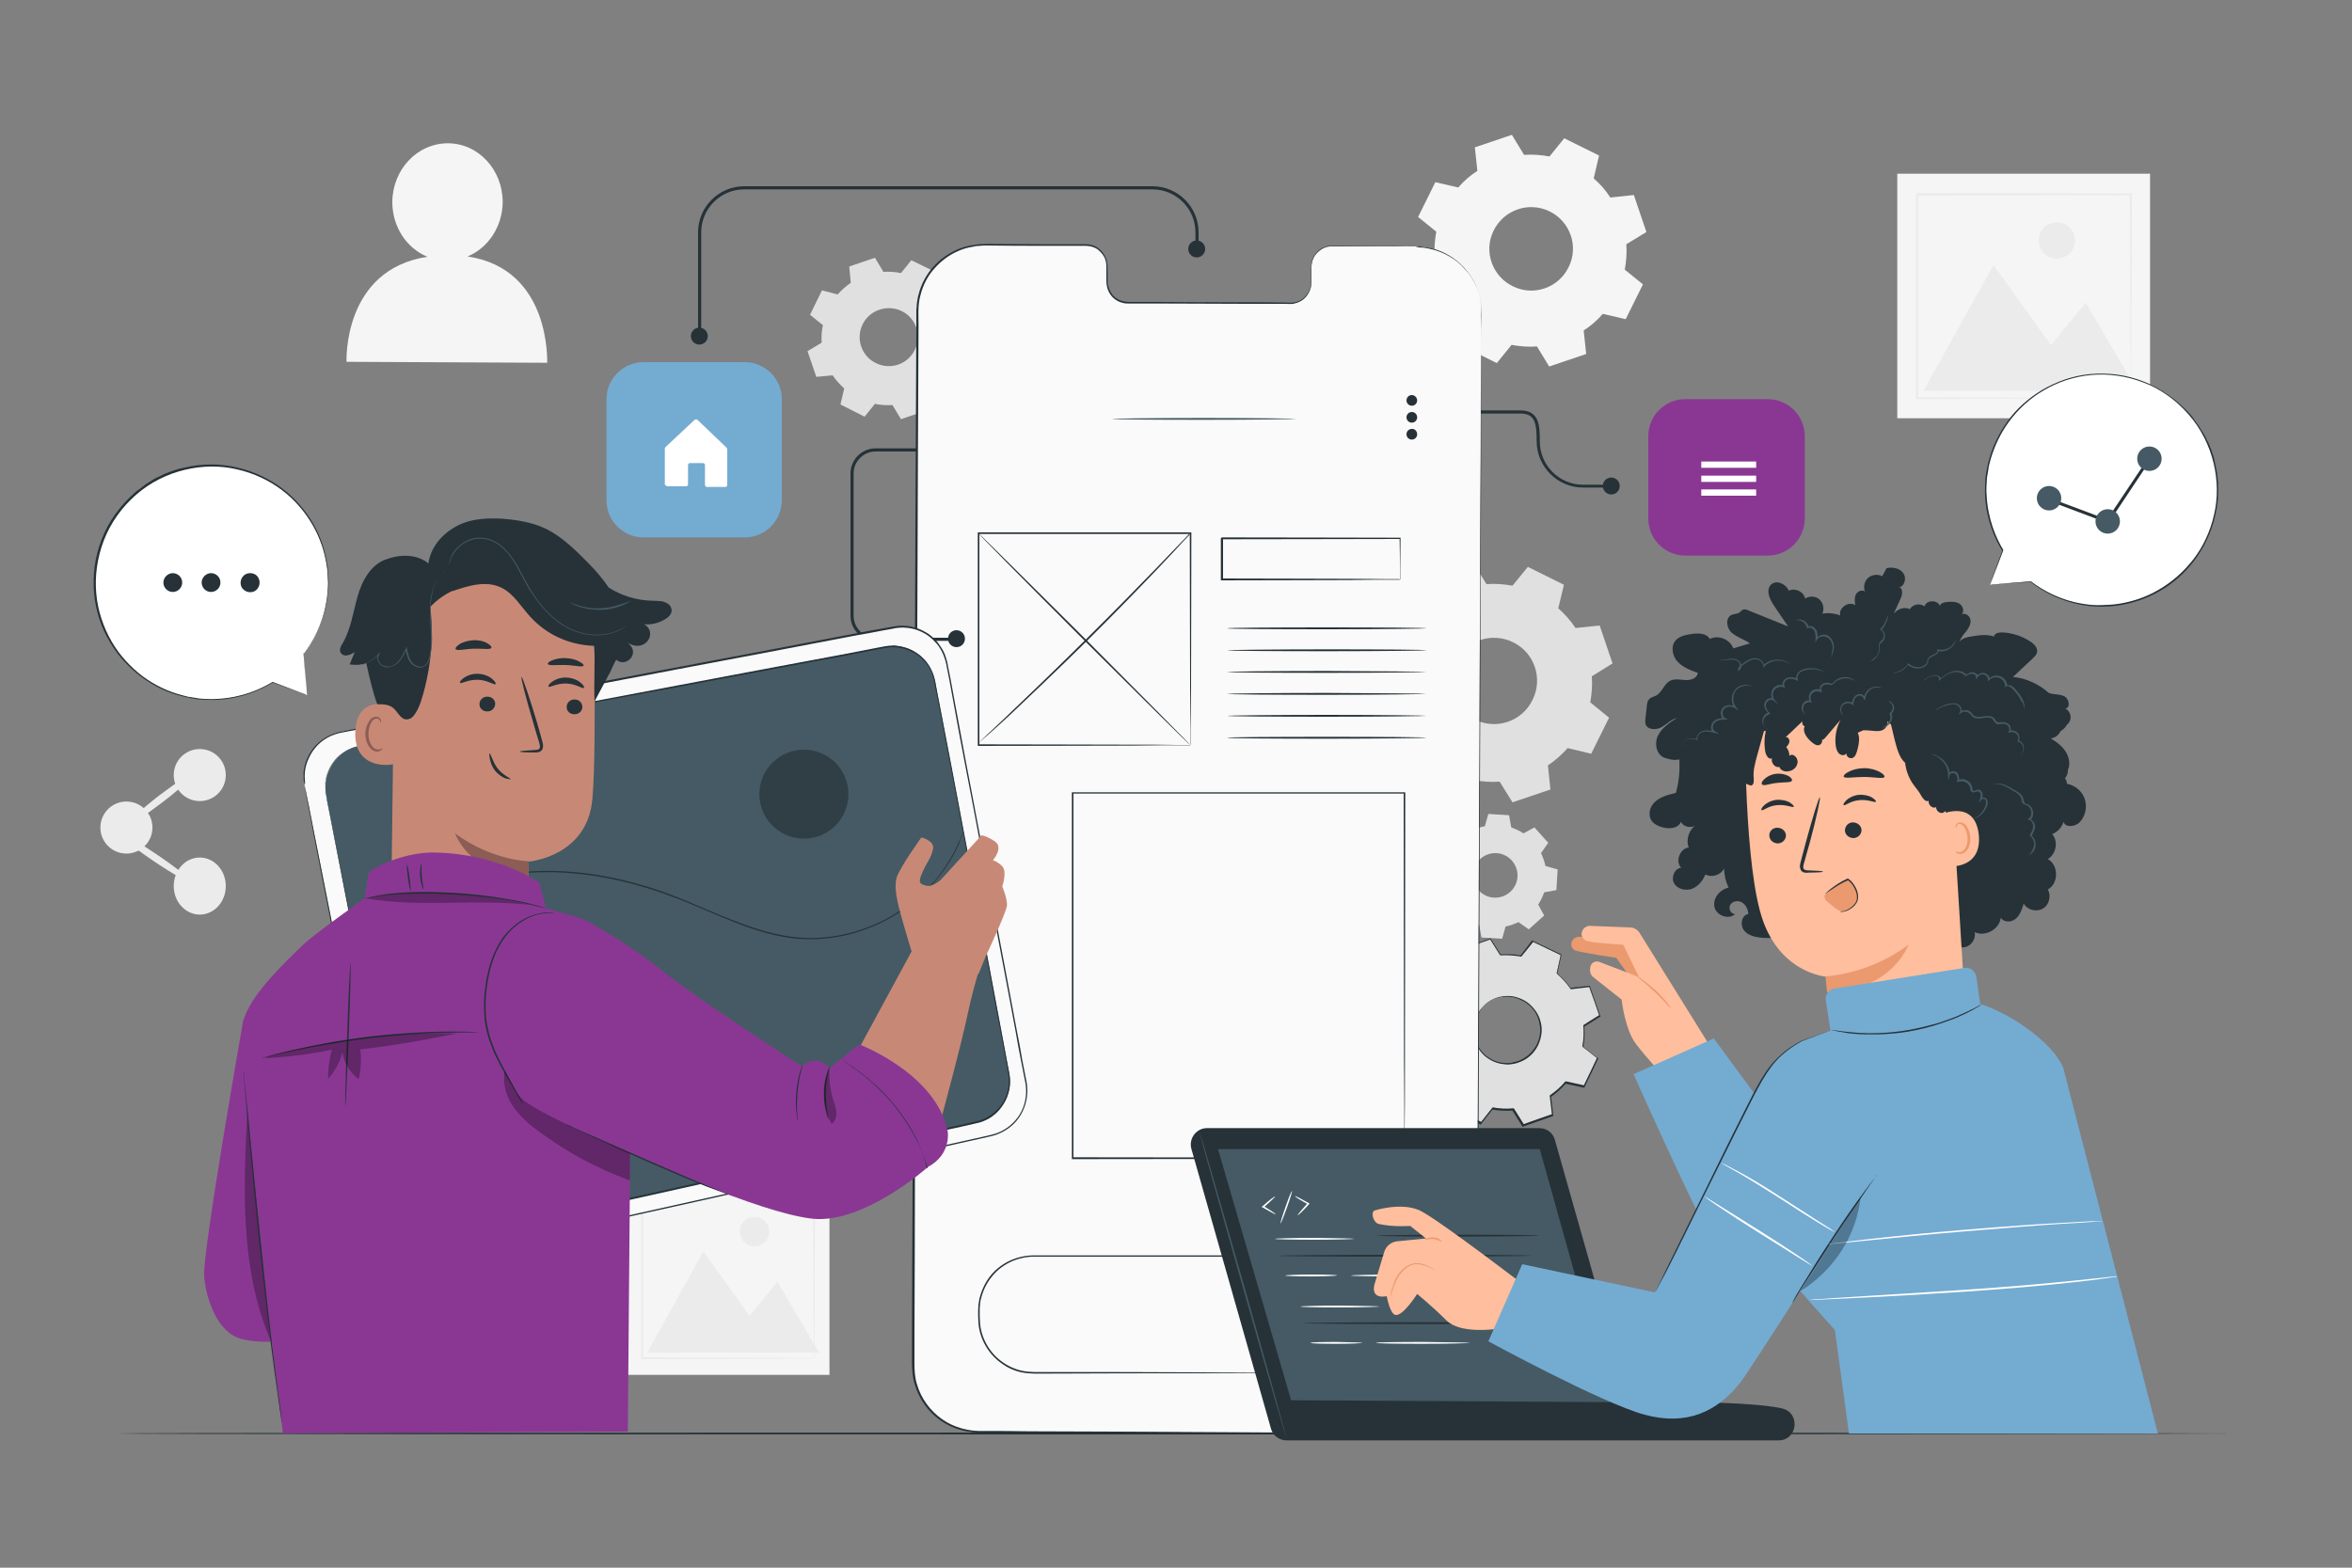 <?xml version="1.0" encoding="utf-8"?>
<!-- Generator: Adobe Illustrator 26.0.1, SVG Export Plug-In . SVG Version: 6.00 Build 0)  -->
<svg version="1.1" xmlns="http://www.w3.org/2000/svg" xmlns:xlink="http://www.w3.org/1999/xlink" x="0px" y="0px"
	 viewBox="0 0 750 500" style="enable-background:new 0 0 750 500;" xml:space="preserve">
<rect x="0" y="0" width="750" height="500" fill="#808080" stroke="none"/>
<style type="text/css">
	.st0{fill:#F5F5F5;}
	.st1{fill:#EBEBEB;}
	.st2{fill:#E0E0E0;}
	.st3{display:none;}
	.st4{display:inline;}
	.st5{fill:#263238;}
	.st6{fill:none;}
	.st7{fill:#FAFAFA;}
	.st8{fill:#455A64;}
	.st9{fill:#74ABD1;}
	.st10{fill:#FFFFFF;}
	.st11{fill:#8A3794;}
	.st12{fill:#FFBE9D;}
	.st13{fill:#EB996E;}
	.st14{opacity:0.3;}
	.st15{fill:#C78976;}
	.st16{fill:#8B5D54;}
</style>
<g id="Background_Complete">
	<g>
		<g>
			<g>
				<g>
					<g>
						<g>
							<rect x="605" y="55.4" class="st0" width="80.6" height="78"/>
						</g>
					</g>
				</g>
			</g>
			<g>
				<g>
					<g>
						<g>
							<polygon class="st1" points="613.4,124.6 635.7,84.5 654,110.1 665.1,96.5 681.5,124.6 							"/>
						</g>
					</g>
				</g>
			</g>
			<g>
				<g>
					<g>
						<g>
							<path class="st1" d="M661.7,76.7c0,3.2-2.6,5.8-5.8,5.8c-3.2,0-5.8-2.6-5.8-5.8c0-3.2,2.6-5.8,5.8-5.8
								C659.1,70.9,661.7,73.5,661.7,76.7z"/>
						</g>
					</g>
				</g>
			</g>
			<g>
				<g>
					<g>
						<g>
							<g>
								<path class="st1" d="M679.4,127c0,0,0-0.1,0-0.3c0-0.2,0-0.5,0-0.9c0-0.8,0-2,0-3.5c0-3.1,0-7.6-0.1-13.2
									c0-11.4-0.1-27.6-0.2-47.1l0.3,0.3c-19.7,0-43.1,0-68.1,0.1c-0.1,0.1,0.7-0.7,0.4-0.4v0v0V62v0.1v0.3V63v1.1v2.2
									c0,1.5,0,2.9,0,4.4c0,2.9,0,5.8,0,8.7c0,5.7,0,11.3,0,16.8c0,10.9,0,21.3,0,30.8l-0.3-0.3c20.3,0.1,37.3,0.1,49.3,0.2
									c6,0,10.6,0.1,13.9,0.1c1.6,0,2.8,0,3.7,0c0.4,0,0.7,0,1,0C679.3,127,679.4,127,679.4,127c0,0-0.1,0-0.3,0
									c-0.2,0-0.5,0-0.9,0c-0.9,0-2.1,0-3.6,0c-3.2,0-7.9,0.1-13.8,0.1c-12,0-29,0.1-49.5,0.2l-0.3,0V127c0-9.5,0-19.8,0-30.8
									c0-5.5,0-11.1,0-16.8c0-2.9,0-5.8,0-8.7c0-1.5,0-2.9,0-4.4v-2.2l0-1.1v-0.6v-0.3V62V62v0v0c-0.3,0.3,0.5-0.5,0.4-0.4
									c25,0,48.4,0,68.1,0.1l0.3,0l0,0.3c-0.1,19.6-0.1,35.9-0.2,47.3c0,5.6-0.1,10.1-0.1,13.2c0,1.5,0,2.6,0,3.4
									c0,0.4,0,0.6,0,0.9C679.4,126.9,679.4,127,679.4,127z"/>
							</g>
						</g>
					</g>
				</g>
			</g>
		</g>
	</g>
	<g>
		<g>
			<g>
				<g>
					<g>
						<g>
							<rect x="199.6" y="375.7" class="st0" width="64.9" height="62.8"/>
						</g>
					</g>
				</g>
			</g>
			<g>
				<g>
					<g>
						<g>
							<polygon class="st1" points="206.4,431.4 224.3,399.1 239,419.7 247.9,408.8 261.2,431.4 							"/>
						</g>
					</g>
				</g>
			</g>
			<g>
				<g>
					<g>
						<g>
							<path class="st1" d="M245.3,392.8c0,2.6-2.1,4.7-4.7,4.7c-2.6,0-4.7-2.1-4.7-4.7c0-2.6,2.1-4.7,4.7-4.7
								C243.2,388.1,245.3,390.2,245.3,392.8z"/>
						</g>
					</g>
				</g>
			</g>
			<g>
				<g>
					<g>
						<g>
							<g>
								<path class="st1" d="M259.5,433.3c0,0,0-0.1,0-0.3c0-0.2,0-0.4,0-0.7c0-0.7,0-1.6,0-2.8c0-2.5,0-6.1-0.1-10.7
									c0-9.2-0.1-22.2-0.1-37.9l0.3,0.3c-15.9,0-34.7,0-54.8,0c-0.1,0.1,0.6-0.6,0.3-0.3v0v0v0.1v0.1v0.2v0.4v0.9v1.8
									c0,1.2,0,2.4,0,3.5c0,2.4,0,4.7,0,7c0,4.6,0,9.1,0,13.5c0,8.8,0,17.1,0,24.8l-0.3-0.3c16.4,0.1,30,0.1,39.7,0.1
									c4.8,0,8.6,0.1,11.2,0.1c1.3,0,2.3,0,3,0c0.3,0,0.6,0,0.8,0C259.4,433.3,259.5,433.3,259.5,433.3c0,0-0.1,0-0.2,0
									c-0.2,0-0.4,0-0.7,0c-0.7,0-1.7,0-2.9,0c-2.6,0-6.4,0-11.1,0.1c-9.7,0-23.4,0.1-39.8,0.1l-0.3,0v-0.3c0-7.6,0-16,0-24.8
									c0-4.4,0-8.9,0-13.5c0-2.3,0-4.6,0-7c0-1.2,0-2.4,0-3.5v-1.8l0-0.9v-0.4v-0.2V381v-0.1v0v0c-0.3,0.3,0.4-0.4,0.3-0.3
									c20.1,0,39,0,54.8,0l0.3,0l0,0.3c-0.1,15.8-0.1,28.9-0.1,38.1c0,4.5-0.1,8.1-0.1,10.6c0,1.2,0,2.1,0,2.8c0,0.3,0,0.5,0,0.7
									C259.5,433.2,259.5,433.3,259.5,433.3z"/>
							</g>
						</g>
					</g>
				</g>
			</g>
		</g>
	</g>
	<g>
		<g>
			<g>
				<path class="st2" d="M461.2,274.4c0.5-1.4,1.1-2.7,1.9-3.9l-1.9-3.5l4.9-4.4l3.3,2.3c1.3-0.6,2.6-1.1,4.1-1.4l1.1-3.9l6.6,0.4
					l0.7,3.9c1.4,0.5,2.7,1.1,3.9,1.9l3.5-1.9l4.4,4.9l-2.3,3.3c0.6,1.3,1.1,2.6,1.4,4.1l3.9,1.1l-0.4,6.6l-3.9,0.7
					c-0.5,1.4-1.1,2.7-1.9,3.9l1.9,3.5l-4.9,4.4l-3.3-2.3c-1.3,0.6-2.6,1.1-4.1,1.4l-1.1,3.9l-6.6-0.4l-0.7-3.9
					c-1.4-0.5-2.7-1.1-3.9-1.9l-3.5,1.9l-4.4-4.9l2.3-3.3c-0.6-1.3-1.1-2.6-1.4-4.1l-3.9-1.1l0.4-6.6L461.2,274.4L461.2,274.4z
					 M469.7,278.8c-0.2,3.9,2.8,7.3,6.7,7.5c3.9,0.2,7.3-2.8,7.5-6.7c0.2-3.9-2.8-7.3-6.7-7.5C473.3,271.9,469.9,274.9,469.7,278.8z
					"/>
			</g>
		</g>
	</g>
	<g>
		<g>
			<g>
				<path class="st2" d="M452.3,197c1.9-2.1,4-4,6.3-5.5l-0.8-7.7l12.1-4.1l4.1,6.6c2.8-0.2,5.6,0,8.3,0.5l4.9-6l11.5,5.7l-1.8,7.5
					c2.1,1.9,4,4,5.5,6.3l7.7-0.8l4.1,12.1l-6.6,4.1c0.2,2.8,0,5.6-0.5,8.3l6,4.9l-5.7,11.5l-7.5-1.8c-1.9,2.1-4,4-6.3,5.5l0.8,7.7
					l-12.1,4.1l-4.1-6.6c-2.8,0.2-5.6,0-8.3-0.5l-4.9,6l-11.5-5.7l1.8-7.5c-2.1-1.9-4-4-5.5-6.3l-7.7,0.8l-4.1-12.1l6.6-4.1
					c-0.2-2.8,0-5.6,0.5-8.3l-6-4.9l5.7-11.5L452.3,197L452.3,197z M464,211.1c-3.4,6.8-0.6,15.1,6.3,18.4
					c6.8,3.4,15.1,0.6,18.4-6.3c3.4-6.8,0.6-15.1-6.3-18.4C475.6,201.5,467.4,204.3,464,211.1z"/>
			</g>
		</g>
	</g>
	<g>
		<g>
			<g>
				<path class="st2" d="M267.1,93.9c1.3-1.4,2.7-2.7,4.2-3.7l-0.5-5.2l8.2-2.8l2.7,4.5c1.9-0.1,3.8,0,5.6,0.4l3.3-4.1l7.8,3.8
					l-1.2,5.1c1.4,1.3,2.7,2.7,3.7,4.2l5.2-0.5l2.8,8.2l-4.5,2.7c0.1,1.9,0,3.8-0.4,5.6l4.1,3.3l-3.8,7.8l-5.1-1.2
					c-1.3,1.4-2.7,2.7-4.2,3.7l0.5,5.2l-8.2,2.8l-2.7-4.5c-1.9,0.1-3.8,0-5.6-0.4l-3.3,4.1L268,129l1.2-5.1
					c-1.4-1.3-2.7-2.7-3.7-4.2l-5.2,0.5l-2.8-8.2l4.5-2.7c-0.1-1.9,0-3.8,0.4-5.6l-4.1-3.3l3.8-7.8L267.1,93.9L267.1,93.9z
					 M275.1,103.4c-2.3,4.6-0.4,10.2,4.2,12.4c4.6,2.3,10.2,0.4,12.4-4.2c2.3-4.6,0.4-10.2-4.2-12.4
					C282.9,97,277.3,98.9,275.1,103.4z"/>
			</g>
		</g>
	</g>
	<g>
		<g>
			<g>
				<path class="st0" d="M465,59.8c1.8-2.1,3.9-3.9,6.1-5.3l-0.8-7.5l11.8-4l3.9,6.4c2.7-0.2,5.4,0,8.1,0.5l4.7-5.8l11.1,5.5
					l-1.7,7.3c2.1,1.8,3.9,3.9,5.3,6.1l7.5-0.8l4,11.8l-6.4,3.9c0.2,2.7,0,5.4-0.5,8.1l5.8,4.7l-5.5,11.1l-7.3-1.7
					c-1.8,2.1-3.9,3.9-6.1,5.3l0.8,7.5l-11.8,4l-3.9-6.4c-2.7,0.2-5.4,0-8.1-0.5l-4.7,5.8l-11.1-5.5l1.7-7.3
					c-2.1-1.8-3.9-3.9-5.3-6.1l-7.5,0.8l-4-11.8l6.4-3.9c-0.2-2.7,0-5.4,0.5-8.1l-5.8-4.7l5.5-11.1L465,59.8L465,59.8z M476.3,73.5
					c-3.3,6.6-0.5,14.6,6.1,17.8c6.6,3.3,14.6,0.5,17.8-6.1c3.3-6.6,0.5-14.6-6.1-17.8C487.5,64.2,479.6,66.9,476.3,73.5z"/>
			</g>
		</g>
	</g>
	<g>
		<g>
			<path class="st0" d="M149.1,81.8c6.5-2.7,11.1-9.4,11.2-17.3c0-10.4-7.8-18.8-17.5-18.8c-9.7,0-17.6,8.3-17.7,18.7
				c0,8,4.6,14.8,11.2,17.5c-27.1,4.1-25.8,33.5-25.8,33.5l64,0.3C174.4,115.6,175.9,85.8,149.1,81.8z"/>
		</g>
	</g>
	<g>
		<g>
			
				<ellipse transform="matrix(1.394690e-02 -1 1 1.394690e-02 -224.151 300.56)" class="st1" cx="40.3" cy="263.9" rx="8.3" ry="8.3"/>
		</g>
		<g>
			<circle class="st1" cx="63.7" cy="247.2" r="8.3"/>
		</g>
		<g>
			
				<ellipse transform="matrix(1 -1.384538e-03 1.384538e-03 1 -0.391 8.848164e-02)" class="st1" cx="63.7" cy="282.6" rx="8.3" ry="9.1"/>
		</g>
		<g>
			<g>
				<path class="st1" d="M61.2,281.5c-0.4,0.5-5.9-2.6-12.4-7c-6.5-4.4-11.5-8.4-11.1-8.9c0.4-0.5,5.9,2.6,12.4,7
					C56.6,277,61.6,281,61.2,281.5z"/>
			</g>
		</g>
		<g>
			<g>
				<path class="st1" d="M61.9,246.6c0.4,0.5-3.9,4.5-9.6,8.9c-5.7,4.4-10.6,7.6-11,7c-0.4-0.5,3.9-4.5,9.6-8.9
					C56.6,249.3,61.5,246.1,61.9,246.6z"/>
			</g>
		</g>
	</g>
</g>
<g id="Background_Simple" class="st3">
	<g class="st4">
		<path class="st1" d="M533.8,76l-0.9,1.5c-7.8,13-8,29.2-0.2,42c1,1.6,2.1,3.2,3.4,4.7c8.9,10.7,23.6,16.3,37.5,14.5
			c8.2-1.1,16.5-4.5,24.5-2.6c10.4,2.6,16.3,13.1,21,22.7c4.7,9.6,10.6,20.1,21,22.7c6.5,1.6,13.5-0.5,19.3-4
			c15.3-9.2,23.6-27.6,23.3-45.3c-0.4-17.7-8.5-34.5-19.6-48.2c-15.7-19.2-38.3-33.3-63.1-35.8C575,45.6,548.4,55.7,533.8,76z"/>
	</g>
	<g class="st4">
		
			<ellipse transform="matrix(0.159 -0.987 0.987 0.159 317.466 889.811)" class="st1" cx="681.2" cy="258.5" rx="17.5" ry="17.5"/>
	</g>
	<g class="st4">
		<path class="st1" d="M172.8,77.4c-6.2-16.7-19.6-24.6-36.1-27.7c-19.5-3.5-40.3-2-58.2,6.7C60.5,65,45.9,81.2,41.6,100.6
			c-4.3,19.4,2.8,41.4,19,52.9c16.2,11.4,41,9.9,54.2-4.9c6.9-7.7,10.8-18.4,19.7-23.7c7.4-4.4,16.6-4.1,24.4-7.7
			C173.1,110.7,178.2,91.9,172.8,77.4z"/>
	</g>
</g>
<g id="Table">
	<g>
		<g>
			<path class="st5" d="M713,457.2c0,0.1-151.3,0.3-337.9,0.3c-186.7,0-338-0.1-338-0.3s151.3-0.3,338-0.3
				C561.6,456.9,713,457.1,713,457.2z"/>
		</g>
	</g>
</g>
<g id="Gear">
	<g>
		<g>
			<g>
				<g>
					<path class="st2" d="M461.7,313.1c1.4-1.7,3.1-3.1,4.9-4.4l-0.7-6l9.4-3.3l3.2,5.1c2.2-0.2,4.3-0.1,6.5,0.3l3.7-4.7l9,4.3
						l-1.3,5.9c1.7,1.4,3.1,3.1,4.4,4.9l6-0.7l3.3,9.4l-5.1,3.2c0.2,2.2,0.1,4.3-0.3,6.5l4.7,3.7l-4.3,9l-5.9-1.3
						c-1.4,1.7-3.1,3.1-4.9,4.4l0.7,6l-9.4,3.3l-3.2-5.1c-2.2,0.2-4.3,0.1-6.5-0.3l-3.7,4.7l-9-4.3l1.3-5.9
						c-1.7-1.4-3.1-3.1-4.4-4.9l-6,0.7l-3.3-9.4l5.1-3.2c-0.2-2.2-0.1-4.3,0.3-6.5l-4.7-3.7l4.3-9L461.7,313.1L461.7,313.1z
						 M470.9,324c-2.6,5.4-0.3,11.8,5.1,14.3c5.4,2.6,11.8,0.3,14.3-5.1c2.6-5.4,0.3-11.8-5.1-14.3
						C479.9,316.4,473.5,318.7,470.9,324z"/>
				</g>
				<g>
					<g>
						<path class="st6" d="M461.7,313.1c1.4-1.7,3.1-3.1,4.9-4.4l-0.7-6l9.4-3.3l3.2,5.1c2.2-0.2,4.3-0.1,6.5,0.3l3.7-4.7l9,4.3
							l-1.3,5.9c1.7,1.4,3.1,3.1,4.4,4.9l6-0.7l3.3,9.4l-5.1,3.2c0.2,2.2,0.1,4.3-0.3,6.5l4.7,3.7l-4.3,9l-5.9-1.3
							c-1.4,1.7-3.1,3.1-4.9,4.4l0.7,6l-9.4,3.3l-3.2-5.1c-2.2,0.2-4.3,0.1-6.5-0.3l-3.7,4.7l-9-4.3l1.3-5.9
							c-1.7-1.4-3.1-3.1-4.4-4.9l-6,0.7l-3.3-9.4l5.1-3.2c-0.2-2.2-0.1-4.3,0.3-6.5l-4.7-3.7l4.3-9L461.7,313.1L461.7,313.1z
							 M470.9,324c-2.6,5.4-0.3,11.8,5.1,14.3c5.4,2.6,11.8,0.3,14.3-5.1c2.6-5.4,0.3-11.8-5.1-14.3
							C479.9,316.4,473.5,318.7,470.9,324z"/>
					</g>
					<g>
						<g>
							<path class="st5" d="M470.9,324c0,0,0.3-0.9,1.4-2.3c1-1.3,3-3.1,6.1-3.8c1.5-0.3,3.3-0.4,5,0.1c1.8,0.5,3.6,1.4,5,2.9
								c0.7,0.7,1.4,1.6,1.9,2.5c0.5,0.9,0.9,2,1.1,3.1c0.5,2.2,0.1,4.6-0.9,6.8c-1,2.1-2.7,3.9-4.7,4.9c-1,0.5-2,0.9-3.1,1.1
								c-1.1,0.2-2.1,0.3-3.2,0.1c-2.1-0.2-3.9-1-5.4-2.1c-1.5-1.1-2.5-2.5-3.2-3.9c-1.4-2.8-1.3-5.5-0.9-7.1
								C470.4,324.8,470.9,324,470.9,324c0.1,0-0.4,0.9-0.7,2.5c-0.3,1.6-0.4,4.2,1,6.9c0.7,1.3,1.7,2.7,3.2,3.7
								c1.4,1,3.2,1.8,5.2,1.9c1,0.1,2,0.1,3-0.2c1-0.2,2-0.5,3-1.1c1.9-1,3.5-2.7,4.5-4.7c1-2.1,1.3-4.4,0.8-6.5
								c-0.2-1.1-0.5-2.1-1-3c-0.5-0.9-1.1-1.7-1.8-2.4c-1.4-1.4-3.1-2.3-4.8-2.8c-1.7-0.5-3.4-0.4-4.8-0.2c-3,0.6-5,2.3-6,3.5
								C471.4,323.2,471,324.1,470.9,324z"/>
						</g>
					</g>
					<g>
						<g>
							<path class="st5" d="M461.7,313.1c0,0-0.1,0-0.4-0.1c-0.3-0.1-0.6-0.1-1.1-0.2c-1-0.2-2.5-0.5-4.4-1l0.1,0
								c-1.1,2.3-2.5,5.4-4.3,9.1l0-0.2c1.4,1.1,3,2.4,4.8,3.7l0.1,0.1l0,0.1c-0.4,2-0.5,4.2-0.3,6.5l0,0.1l-0.1,0.1
								c-1.6,1-3.3,2.1-5.1,3.2l0.1-0.2c1.1,3,2.2,6.1,3.4,9.4l-0.2-0.1c1.9-0.2,3.9-0.5,6-0.7l0.1,0l0.1,0.1
								c1.1,1.7,2.6,3.3,4.3,4.8l0.1,0.1l0,0.1c-0.4,1.8-0.9,3.8-1.3,5.9l-0.1-0.3c2.8,1.4,5.9,2.8,9,4.3l-0.3,0.1
								c1.2-1.5,2.4-3.1,3.7-4.7l0.1-0.1l0.1,0c2,0.4,4.2,0.5,6.4,0.3l0.2,0l0.1,0.1c1,1.6,2.1,3.3,3.2,5.1l-0.3-0.1
								c3-1.1,6.2-2.2,9.4-3.3l-0.2,0.3c-0.2-1.9-0.5-3.9-0.7-6l0-0.2l0.1-0.1c1.7-1.2,3.4-2.6,4.8-4.3l0,0l0.1-0.1l0.2,0
								c2,0.4,3.9,0.9,5.9,1.3l-0.3,0.1c1.5-3,2.9-6.1,4.3-9l0.1,0.3c-1.6-1.3-3.2-2.5-4.7-3.7l-0.1-0.1l0-0.2
								c0.4-2.1,0.5-4.3,0.3-6.4l0-0.2l0.1-0.1c1.7-1.1,3.4-2.2,5.1-3.2l-0.1,0.3c-1.1-3.2-2.2-6.4-3.3-9.4l0.3,0.2
								c-2,0.2-4,0.5-6,0.7l-0.1,0l-0.1-0.1c-1.2-1.8-2.7-3.4-4.3-4.8l-0.1-0.1l0-0.1c0.5-2,0.9-4,1.3-5.9l0.1,0.2
								c-3.2-1.5-6.2-3-9-4.3l0.2-0.1c-1.3,1.7-2.6,3.2-3.8,4.7l-0.1,0.1l-0.1,0c-2.3-0.4-4.4-0.5-6.5-0.4l-0.1,0l-0.1-0.1
								c-1.2-1.9-2.2-3.5-3.2-5.1l0.2,0.1c-3.7,1.3-6.8,2.4-9.4,3.3l0.1-0.1c0.3,2.4,0.5,4.4,0.7,6l0,0.1l0,0
								c-1.8,1.2-3,2.4-3.8,3.1c-0.4,0.4-0.7,0.7-0.8,0.9C461.7,313,461.7,313.1,461.7,313.1s0.1-0.1,0.2-0.3
								c0.2-0.2,0.4-0.5,0.8-0.9c0.7-0.8,1.9-1.9,3.7-3.2l0,0.1c-0.2-1.6-0.4-3.6-0.7-6l0-0.1l0.1,0c2.7-1,5.8-2.1,9.4-3.4l0.1,0
								l0.1,0.1c1,1.6,2.1,3.3,3.2,5.1l-0.2-0.1c2.1-0.2,4.3-0.1,6.6,0.3l-0.2,0.1c1.2-1.5,2.4-3.1,3.7-4.8l0.1-0.1l0.1,0.1
								c2.9,1.4,5.9,2.8,9,4.3l0.2,0.1l0,0.2c-0.4,1.9-0.9,3.9-1.3,5.9l-0.1-0.2c1.6,1.4,3.1,3,4.4,4.9l-0.2-0.1c2-0.2,4-0.5,6-0.7
								l0.2,0l0.1,0.2c1.1,3.1,2.2,6.2,3.3,9.4l0.1,0.2l-0.2,0.1c-1.7,1.1-3.4,2.1-5.1,3.2l0.1-0.2c0.2,2.2,0.1,4.4-0.3,6.6
								l-0.1-0.2c1.6,1.2,3.1,2.5,4.7,3.7l0.2,0.1l-0.1,0.2c-1.4,3-2.9,6-4.3,9l-0.1,0.2l-0.2,0c-2-0.4-3.9-0.9-5.9-1.3l0.3-0.1l0,0
								c-1.5,1.7-3.2,3.2-4.9,4.4l0.1-0.2c0.2,2.1,0.5,4.1,0.7,6l0,0.2l-0.2,0.1c-3.2,1.1-6.4,2.3-9.4,3.3l-0.2,0.1l-0.1-0.2
								c-1.1-1.8-2.2-3.5-3.2-5.1l0.2,0.1c-2.3,0.2-4.6,0-6.6-0.3l0.2-0.1c-1.3,1.6-2.6,3.3-3.7,4.7l-0.1,0.2l-0.2-0.1
								c-3.1-1.5-6.2-3-9-4.3l-0.2-0.1l0-0.2c0.5-2.1,0.9-4.1,1.3-5.9l0.1,0.2c-1.8-1.5-3.2-3.2-4.4-4.9l0.2,0.1
								c-2.1,0.2-4.1,0.5-6,0.7l-0.2,0l-0.1-0.2c-1.2-3.3-2.3-6.5-3.3-9.4l0-0.1l0.1-0.1c1.8-1.1,3.5-2.2,5.1-3.2l-0.1,0.2
								c-0.2-2.3,0-4.5,0.4-6.6l0.1,0.1c-1.7-1.4-3.3-2.6-4.7-3.8l-0.1-0.1l0-0.1c1.8-3.7,3.2-6.7,4.4-9l0-0.1l0.1,0
								c1.9,0.4,3.4,0.8,4.4,1c0.5,0.1,0.9,0.2,1.1,0.3C461.5,313,461.7,313.1,461.7,313.1z"/>
						</g>
					</g>
				</g>
			</g>
		</g>
	</g>
</g>
<g id="Screen">
	<g>
		<g>
			<g>
				<g>
					<g>
						<path class="st7" d="M451.4,78.6l-26.7-0.1c-3.6,0-6.5,3-6.5,6.7l0,4.8c0,3.7-2.9,6.8-6.5,6.7l-52.1-0.2
							c-3.6,0-6.5-3.1-6.5-6.8l0-4.8c0-3.7-2.9-6.8-6.5-6.8l-9.4,0L313.7,78c-11.6-0.1-21.1,9.3-21.1,20.9l-1.4,336.6
							c0,11.6,9.3,21,20.9,21.1l137.7,0.6c11.6,0.1,21.1-9.3,21.1-20.9l1.4-336.6C472.3,88.1,463,78.7,451.4,78.6z"/>
					</g>
					<g>
						<g>
							<path class="st5" d="M451.4,78.6c0,0,0.2,0,0.7,0c0.5,0,1.2,0,2.1,0.2c1.9,0.2,4.7,0.8,7.9,2.7c1.6,0.9,3.2,2.2,4.8,3.9
								c1.5,1.7,3,3.8,4,6.3c1,2.5,1.6,5.4,1.5,8.5c0,3.1,0,6.4,0,9.9c-0.1,28-0.2,68.5-0.4,118.5c-0.2,50-0.4,109.6-0.7,175.7
								c0,8.3-0.1,16.6-0.1,25.1c0,2.1,0,4.2,0,6.4c0,2.1-0.2,4.3-0.9,6.4c-0.6,2.1-1.6,4.1-2.8,5.9c-1.3,1.8-2.8,3.4-4.5,4.8
								c-1.7,1.4-3.7,2.4-5.7,3.2c-1,0.4-2.1,0.7-3.2,0.9c-1.1,0.2-2.2,0.4-3.3,0.4c-4.4,0.1-8.8,0-13.2,0c-8.8,0-17.8-0.1-26.7-0.1
								c-18-0.1-36.3-0.2-54.9-0.2c-9.3,0-18.7-0.1-28.1-0.1c-4.7,0-9.4,0-14.2-0.1c-4.8,0.2-9.7-1-13.7-3.8
								c-4-2.7-6.9-6.9-8.3-11.5c-0.7-2.3-0.9-4.7-0.9-7.1c0-2.4,0-4.7,0-7.1c0-9.4,0.1-18.8,0.1-28.1c0.1-18.6,0.2-36.9,0.2-54.9
								c0.2-36,0.3-70.7,0.5-103.8c0.1-33.1,0.3-64.5,0.4-93.9c0.1-14.7,0.1-28.9,0.2-42.6c0-1.7,0-3.4,0-5.1
								c0.1-0.8,0.1-1.7,0.2-2.5c0.2-0.8,0.2-1.7,0.5-2.5c0.8-3.3,2.4-6.3,4.6-8.8c2.2-2.5,4.9-4.4,7.9-5.7c0.8-0.3,1.5-0.6,2.3-0.8
								c0.8-0.2,1.5-0.4,2.3-0.5c0.8-0.1,1.6-0.3,2.4-0.3c0.8,0,1.6-0.1,2.4-0.1c6.3,0,12.4,0.1,18.3,0.1c3,0,5.9,0,8.8,0
								c1.4,0,2.9,0,4.3,0c1.5,0,2.9,0.4,4.1,1.3c1.2,0.9,2,2.1,2.5,3.4c0.5,1.4,0.3,2.8,0.4,4.1c0,0.7,0,1.4,0,2c0,0.7,0,1.4,0.1,2
								c0.2,1.3,0.8,2.5,1.6,3.5c0.9,1,2,1.6,3.3,1.9c0.6,0.1,1.3,0.2,1.9,0.2c0.6,0,1.3,0,1.9,0c2.6,0,5.1,0,7.6,0
								c9.9,0.1,19.2,0.1,27.7,0.1c4.3,0,8.3,0,12.2,0.1c1,0,1.9,0.1,2.9,0c0.9-0.1,1.8-0.4,2.6-0.9c1.5-1,2.6-2.6,2.9-4.2
								c0.2-0.8,0.2-1.7,0.2-2.6c0-0.8,0-1.7,0-2.5c0-0.8,0-1.6,0.1-2.4c0.1-0.8,0.4-1.6,0.8-2.2c0.8-1.4,2-2.4,3.4-2.9
								c1.4-0.6,2.8-0.4,4.2-0.4c5.4,0,9.9,0.1,13.6,0.1c3.7,0,6.5,0,8.4,0.1C450.4,78.6,451.4,78.6,451.4,78.6s-1,0-2.9,0
								c-1.9,0-4.7,0-8.4,0c-3.7,0-8.2,0-13.6,0c-1.3,0-2.8-0.2-4.1,0.4c-1.3,0.5-2.5,1.5-3.3,2.8c-0.4,0.7-0.7,1.4-0.8,2.2
								c-0.2,0.8-0.1,1.6-0.1,2.4c0,0.8,0,1.7,0,2.5c0,0.8,0,1.7-0.2,2.6c-0.4,1.7-1.4,3.4-3,4.4c-0.8,0.5-1.7,0.8-2.7,1
								c-1,0.1-1.9,0-2.9,0c-3.9,0-8,0-12.2,0c-8.5,0-17.8-0.1-27.7-0.1c-2.5,0-5,0-7.6,0c-0.6,0-1.3,0-1.9,0c-0.6,0-1.3,0-2-0.2
								c-1.3-0.3-2.5-1-3.4-2c-0.9-1-1.5-2.3-1.7-3.7c-0.1-0.7-0.1-1.4-0.1-2c0-0.7,0-1.4,0-2c0-1.4,0.1-2.8-0.3-4
								c-0.4-1.3-1.3-2.4-2.4-3.3c-1.1-0.8-2.5-1.2-3.9-1.2c-1.4,0-2.9,0-4.3,0c-2.9,0-5.8,0-8.8,0c-5.9,0-12.1,0-18.3-0.1
								c-0.8,0-1.6,0-2.3,0.1c-0.8,0-1.6,0.1-2.3,0.3c-0.8,0.1-1.5,0.3-2.3,0.5c-0.8,0.2-1.5,0.5-2.2,0.8c-2.9,1.2-5.6,3.2-7.7,5.6
								c-2.2,2.4-3.7,5.4-4.5,8.6c-0.9,3.2-0.6,6.6-0.6,10c-0.1,13.7-0.1,27.9-0.2,42.6c-0.1,29.4-0.2,60.9-0.4,93.9
								c-0.1,33.1-0.3,67.8-0.4,103.8c-0.1,18-0.2,36.3-0.2,54.9c0,9.3-0.1,18.7-0.1,28.1c0,2.4,0,4.7,0,7.1c0,2.4,0.1,4.7,0.8,6.9
								c1.3,4.5,4.2,8.5,8.1,11.2c3.9,2.7,8.6,3.9,13.4,3.7c4.7,0,9.5,0,14.2,0.1c9.4,0,18.8,0.1,28.1,0.1
								c18.6,0.1,36.9,0.2,54.9,0.3c9,0,17.9,0.1,26.7,0.1c4.4,0,8.8,0.1,13.2,0c1.1,0,2.1-0.2,3.2-0.4c1-0.3,2.1-0.5,3.1-0.9
								c2-0.8,3.9-1.8,5.6-3.1c1.7-1.3,3.1-2.9,4.4-4.6c1.2-1.8,2.1-3.7,2.7-5.7c1.3-4.1,0.8-8.4,0.9-12.6c0-8.5,0.1-16.8,0.1-25.1
								c0.3-66.1,0.6-125.7,0.8-175.7c0.2-50,0.4-90.5,0.6-118.5c0-3.5,0-6.8,0.1-9.9c0-3.1-0.5-6-1.5-8.5c-1-2.5-2.4-4.6-3.9-6.2
								c-1.5-1.7-3.1-3-4.7-3.9c-3.2-1.9-6-2.5-7.8-2.8c-0.9-0.2-1.6-0.1-2.1-0.2C451.6,78.7,451.4,78.6,451.4,78.6z"/>
						</g>
					</g>
				</g>
			</g>
			<g>
				<g>
					<path class="st5" d="M427.9,437.9c0,0,0.3,0,0.8-0.1c0.3,0,0.6,0,1-0.1c0.4-0.1,0.8-0.1,1.3-0.2c1-0.2,2.2-0.5,3.6-1.1
						c1.4-0.6,2.9-1.5,4.4-2.7c1.5-1.3,2.9-2.9,4.1-5c1.1-2.1,1.9-4.6,2.1-7.4c0.1-2.8,0.2-5.8-0.9-8.8c-0.5-1.5-1.3-2.9-2.2-4.3
						c-0.9-1.4-2.1-2.6-3.5-3.7c-1.3-1.1-2.9-2-4.6-2.6c-0.8-0.3-1.7-0.6-2.6-0.8c-0.9-0.1-1.8-0.3-2.8-0.3c-3.8-0.1-7.8,0-12,0
						c-8.3,0-17.1,0-26.4,0c-18.6,0-39.1,0-60.5,0c-5.3,0-10.5,2.5-13.6,6.6c-1.6,2-2.7,4.4-3.3,6.9c-0.2,0.6-0.2,1.2-0.3,1.9
						c-0.1,0.6-0.1,1.3-0.1,1.9c0,1.3,0,2.6,0.1,3.8c0.4,5,3.1,9.6,7,12.4c1.9,1.4,4.1,2.4,6.4,2.9c2.3,0.5,4.6,0.4,7,0.4
						c18.6,0,35.4,0,49.4,0.1c14.1,0,25.4,0.1,33.3,0.1c3.9,0,7,0,9.1,0c1,0,1.8,0,2.4,0C427.6,437.9,427.9,437.9,427.9,437.9
						s-0.3,0-0.8,0c-0.5,0-1.3,0-2.4,0c-2.1,0-5.1,0-9.1,0c-7.9,0-19.3,0-33.3,0.1c-14.1,0-30.8,0-49.4,0.1c-2.3,0-4.7,0.1-7.1-0.4
						c-2.4-0.5-4.6-1.5-6.6-3c-4-2.9-6.8-7.6-7.2-12.8c-0.1-1.3-0.1-2.6-0.1-3.8c0-0.6,0.1-1.3,0.1-1.9c0.1-0.6,0.2-1.3,0.3-1.9
						c0.6-2.5,1.7-5,3.3-7.1c3.2-4.2,8.5-6.8,14-6.8c21.5,0,41.9,0,60.5,0c9.3,0,18.1,0,26.4,0c4.1,0,8.1,0,12,0.1
						c1,0,1.9,0.2,2.9,0.3c0.9,0.2,1.8,0.5,2.7,0.8c1.7,0.7,3.3,1.6,4.7,2.7c1.4,1.1,2.6,2.4,3.5,3.8c0.9,1.4,1.7,2.9,2.2,4.4
						c1.1,3,1,6.1,0.9,8.9c-0.2,2.8-1,5.4-2.1,7.5c-1.2,2.1-2.6,3.8-4.2,5.1c-1.5,1.3-3.1,2.1-4.5,2.7c-1.4,0.5-2.7,0.9-3.7,1.1
						c-0.5,0.1-1,0.1-1.4,0.2c-0.4,0-0.7,0-1,0C428.2,437.9,427.9,437.9,427.9,437.9z"/>
				</g>
			</g>
			<g>
				<g>
					<path class="st5" d="M447.8,369.5c0,0,0-0.2,0-0.6c0-0.4,0-0.9,0-1.6c0-1.4,0-3.5,0-6.3c0-5.5,0-13.5-0.1-23.8
						c0-20.4-0.1-49.5-0.1-84.3l0.2,0.2c-31,0-67.3,0-105.8,0h0l0.3-0.3c0,42.9,0,82.9,0,116.5l-0.2-0.2c31.8,0,58.2,0.1,76.7,0.1
						c9.3,0,16.5,0,21.5,0.1c2.5,0,4.4,0,5.7,0C447.1,369.5,447.8,369.5,447.8,369.5s-0.6,0-1.9,0c-1.3,0-3.2,0-5.6,0
						c-5,0-12.2,0-21.4,0.1c-18.5,0-45,0.1-76.9,0.1l-0.2,0v-0.2c0-33.6,0-73.6,0-116.5l0-0.3h0.3h0c38.5,0,74.8,0,105.8,0l0.2,0
						l0,0.2c0,34.9-0.1,64-0.1,84.5c0,10.2,0,18.2-0.1,23.7c0,2.7,0,4.8,0,6.2c0,0.7,0,1.2,0,1.6
						C447.8,369.4,447.8,369.5,447.8,369.5z"/>
				</g>
			</g>
			<g>
				<g>
					<path class="st8" d="M413.4,133.6c0,0.1-13.2,0.3-29.4,0.3c-16.2,0-29.4-0.1-29.4-0.3c0-0.1,13.2-0.3,29.4-0.3
						C400.2,133.3,413.4,133.5,413.4,133.6z"/>
				</g>
			</g>
			<g>
				<g>
					<path class="st5" d="M451.9,127.7c0,1-0.8,1.7-1.7,1.7c-1,0-1.7-0.8-1.7-1.7c0-1,0.8-1.7,1.7-1.7
						C451.1,126,451.9,126.8,451.9,127.7z"/>
				</g>
				<g>
					<path class="st5" d="M451.9,133.1c0,1-0.8,1.7-1.7,1.7c-1,0-1.7-0.8-1.7-1.7c0-1,0.8-1.7,1.7-1.7
						C451.1,131.4,451.9,132.1,451.9,133.1z"/>
				</g>
				<g>
					<path class="st5" d="M451.9,138.5c0,1-0.8,1.7-1.7,1.7c-1,0-1.7-0.8-1.7-1.7c0-1,0.8-1.7,1.7-1.7
						C451.1,136.7,451.9,137.5,451.9,138.5z"/>
				</g>
			</g>
			<g>
				<g>
					<path class="st5" d="M379.6,237.7c0,0,0-0.1,0-0.3c0-0.2,0-0.5,0-0.9c0-0.8,0-2.1,0-3.6c0-3.2,0-7.8-0.1-13.8
						c0-11.8-0.1-28.7-0.1-49l0.2,0.2c-19.7,0-42.9,0-67.6,0h0l0.3-0.3c0,24.8,0,48,0,67.6l-0.2-0.2c20.2,0,37.1,0.1,49,0.1
						c5.9,0,10.6,0,13.8,0.1c1.6,0,2.8,0,3.6,0c0.4,0,0.7,0,0.9,0C379.5,237.7,379.6,237.7,379.6,237.7s-0.1,0-0.3,0
						c-0.2,0-0.5,0-0.9,0c-0.8,0-2,0-3.6,0c-3.2,0-7.8,0-13.7,0.1c-11.9,0-28.8,0.1-49.1,0.1l-0.2,0l0-0.2c0-19.7,0-42.9,0-67.6
						l0-0.3h0.3h0c24.8,0,48,0,67.6,0l0.2,0l0,0.2c0,20.3-0.1,37.2-0.1,49.1c0,5.9,0,10.5-0.1,13.7c0,1.6,0,2.8,0,3.6
						c0,0.4,0,0.7,0,0.9C379.6,237.6,379.6,237.7,379.6,237.7z"/>
				</g>
			</g>
			<g>
				<g>
					<path class="st5" d="M379.4,170.4c0,0,0,0.1-0.1,0.2c-0.1,0.1-0.3,0.3-0.5,0.5c-0.5,0.5-1.1,1.2-1.9,2c-1.6,1.8-4,4.3-6.9,7.4
						c-5.9,6.2-14.1,14.7-23.4,23.9c-9.3,9.2-17.9,17.3-24.1,23.2c-3.1,2.9-5.7,5.2-7.5,6.8c-0.9,0.8-1.6,1.4-2.1,1.8
						c-0.2,0.2-0.4,0.3-0.5,0.5c-0.1,0.1-0.2,0.2-0.2,0.1c0,0,0-0.1,0.2-0.2c0.1-0.1,0.3-0.3,0.5-0.5c0.5-0.5,1.2-1.1,2-1.9
						c1.8-1.7,4.3-4,7.4-7c6.2-5.9,14.7-14.1,24-23.3c9.3-9.2,17.5-17.6,23.5-23.8c2.9-3.1,5.3-5.5,7-7.3c0.8-0.8,1.5-1.5,1.9-2
						c0.2-0.2,0.4-0.4,0.5-0.5C379.3,170.4,379.4,170.4,379.4,170.4z"/>
				</g>
			</g>
			<g>
				<g>
					<path class="st5" d="M379.6,237.7c-0.1,0.1-15.3-15-34-33.6c-18.7-18.7-33.7-33.9-33.6-34c0.1-0.1,15.3,15,34,33.6
						C364.6,222.4,379.7,237.6,379.6,237.7z"/>
				</g>
			</g>
			<g>
				<g>
					<path class="st5" d="M446.4,184.9c0,0,0-0.1,0-0.2c0-0.2,0-0.4,0-0.7c0-0.6,0-1.5,0-2.6c0-2.3,0-5.6-0.1-9.7l0.2,0.2
						c-12.7,0-33.4,0.1-56.8,0.1h0c0.5-0.5,0.1-0.1,0.3-0.3v0v0v0v0.1v0.1v0.2v0.4l0,0.8c0,0.6,0,1.1,0,1.7c0,1.1,0,2.2,0,3.3
						c0,2.2,0,4.4,0,6.5l-0.3-0.3c16.1,0,30.3,0.1,40.5,0.1c5.1,0,9.1,0.1,12,0.1c1.4,0,2.5,0,3.2,0c0.4,0,0.6,0,0.8,0
						C446.3,184.8,446.4,184.9,446.4,184.9c0,0-0.1,0-0.3,0c-0.2,0-0.5,0-0.8,0c-0.8,0-1.8,0-3.2,0c-2.8,0-6.9,0-11.9,0.1
						c-10.2,0-24.4,0.1-40.6,0.1l-0.3,0l0-0.3c0-2.1,0-4.3,0-6.5c0-1.1,0-2.2,0-3.3c0-0.6,0-1.1,0-1.7v-0.8l0-0.4v-0.2v-0.1v-0.1v0
						v0v0c0.1-0.1-0.3,0.3,0.3-0.3h0c23.4,0,44.2,0.1,56.8,0.1l0.2,0l0,0.2c0,4.2-0.1,7.5-0.1,9.8c0,1.1,0,2,0,2.6
						c0,0.3,0,0.5,0,0.7C446.4,184.8,446.4,184.9,446.4,184.9z"/>
				</g>
			</g>
			<g>
				<g>
					<g>
						<path class="st5" d="M454.9,200.4c0,0.1-14.2,0.3-31.8,0.3c-17.6,0-31.8-0.1-31.8-0.3s14.2-0.3,31.8-0.3
							C440.7,200.1,454.9,200.2,454.9,200.4z"/>
					</g>
				</g>
				<g>
					<g>
						<path class="st5" d="M454.9,207.4c0,0.1-14.2,0.3-31.8,0.3c-17.6,0-31.8-0.1-31.8-0.3c0-0.1,14.2-0.3,31.8-0.3
							C440.7,207.1,454.9,207.2,454.9,207.4z"/>
					</g>
				</g>
				<g>
					<g>
						<path class="st5" d="M454.9,214.3c0,0.1-14.2,0.3-31.8,0.3c-17.6,0-31.8-0.1-31.8-0.3c0-0.1,14.2-0.3,31.8-0.3
							C440.7,214.1,454.9,214.2,454.9,214.3z"/>
					</g>
				</g>
				<g>
					<g>
						<path class="st5" d="M454.9,221.3c0,0.1-14.2,0.3-31.8,0.3c-17.6,0-31.8-0.1-31.8-0.3c0-0.1,14.2-0.3,31.8-0.3
							C440.7,221.1,454.9,221.2,454.9,221.3z"/>
					</g>
				</g>
				<g>
					<g>
						<path class="st5" d="M454.9,228.3c0,0.1-14.2,0.3-31.8,0.3c-17.6,0-31.8-0.1-31.8-0.3c0-0.1,14.2-0.3,31.8-0.3
							C440.7,228,454.9,228.2,454.9,228.3z"/>
					</g>
				</g>
				<g>
					<g>
						<path class="st5" d="M454.9,235.3c0,0.1-14.2,0.3-31.8,0.3c-17.6,0-31.8-0.1-31.8-0.3s14.2-0.3,31.8-0.3
							C440.7,235,454.9,235.1,454.9,235.3z"/>
					</g>
				</g>
			</g>
		</g>
	</g>
</g>
<g id="Icons">
	<g>
		<g>
			<path class="st5" d="M516.5,155c0,1.5-1.2,2.7-2.7,2.7c-1.5,0-2.7-1.2-2.7-2.7c0-1.5,1.2-2.7,2.7-2.7
				C515.3,152.3,516.5,153.5,516.5,155z"/>
		</g>
		<g>
			<path class="st5" d="M513.8,155.5h-9c-8.2,0-14.8-6.7-14.8-14.8c0-5.4-0.4-8.8-5.1-8.8h-12.7v-1h12.7c6.1,0,6.1,5.2,6.1,9.8
				c0,7.7,6.2,13.9,13.8,13.9h9V155.5z"/>
		</g>
	</g>
	<g>
		<g>
			<path class="st9" d="M237.5,171.4h-32.3c-6.5,0-11.8-5.3-11.8-11.8v-32.3c0-6.5,5.3-11.8,11.8-11.8h32.3
				c6.5,0,11.8,5.3,11.8,11.8v32.3C249.2,166.2,244,171.4,237.5,171.4z"/>
		</g>
		<g>
			<path class="st10" d="M212.9,155.1h5.9c0.3,0,0.6-0.3,0.6-0.6v-6.2c0-0.3,0.3-0.6,0.6-0.6h4.2c0.3,0,0.6,0.3,0.6,0.6v6.4
				c0,0.3,0.3,0.6,0.6,0.6h5.9c0.3,0,0.6-0.3,0.6-0.6v-11.4c0-0.2-0.1-0.3-0.2-0.5l-9.3-8.9c-0.2-0.2-0.6-0.2-0.9,0l-9.3,8.7
				c-0.1,0.1-0.2,0.3-0.2,0.5l0,11.5C212.3,154.8,212.6,155.1,212.9,155.1z"/>
		</g>
	</g>
	<g>
		<g>
			<path class="st11" d="M563.7,177.2h-26.3c-6.5,0-11.8-5.3-11.8-11.8v-26.3c0-6.5,5.3-11.8,11.8-11.8h26.3
				c6.5,0,11.8,5.3,11.8,11.8v26.3C575.5,171.9,570.2,177.2,563.7,177.2z"/>
		</g>
		<g>
			<g>
				<rect x="542.5" y="147.2" class="st10" width="17.5" height="2"/>
			</g>
			<g>
				<rect x="542.5" y="151.7" class="st10" width="17.5" height="2"/>
			</g>
			<g>
				<rect x="542.5" y="156.1" class="st10" width="17.5" height="2"/>
			</g>
		</g>
	</g>
	<g>
		<g>
			<path class="st5" d="M225.7,107.2c0,1.5-1.2,2.7-2.7,2.7c-1.5,0-2.7-1.2-2.7-2.7c0-1.5,1.2-2.7,2.7-2.7
				C224.5,104.5,225.7,105.7,225.7,107.2z"/>
		</g>
		<g>
			<path class="st5" d="M384.3,79.4c0,1.5-1.2,2.7-2.7,2.7c-1.5,0-2.7-1.2-2.7-2.7c0-1.5,1.2-2.7,2.7-2.7
				C383.1,76.7,384.3,77.9,384.3,79.4z"/>
		</g>
		<g>
			<path class="st5" d="M223.6,106.1h-1v-32c0-8.1,6.6-14.7,14.7-14.7h130.2c8.1,0,14.7,6.6,14.7,14.7v5.2h-1v-5.2
				c0-7.6-6.2-13.7-13.7-13.7H237.3c-7.6,0-13.7,6.2-13.7,13.7V106.1z"/>
		</g>
	</g>
	<g>
		<g>
			<path class="st5" d="M307.7,203.7c0,1.5-1.2,2.7-2.7,2.7c-1.5,0-2.7-1.2-2.7-2.7c0-1.5,1.2-2.7,2.7-2.7
				C306.5,201,307.7,202.2,307.7,203.7z"/>
		</g>
		<g>
			<path class="st5" d="M305.3,204.4h-26.1c-4.4,0-8-3.6-8-8V151c0-4.4,3.6-8,8-8h13.1v1h-13.1c-3.8,0-7,3.1-7,7v45.4
				c0,3.8,3.1,7,7,7h26.1V204.4z"/>
		</g>
	</g>
</g>
<g id="Speech_Bubble_2">
	<g>
		<g>
			<g>
				<g>
					<path class="st10" d="M634.6,186.5l4.1-10.9c-3.5-5.6-5.5-12.3-5.5-19.4c0-20.4,16.6-37,37-37c20.4,0,37,16.6,37,37
						c0,20.4-16.6,37-37,37c-8.5,0-16.4-2.9-22.6-7.7l0,0L634.6,186.5z"/>
				</g>
				<g>
					<g>
						<path class="st5" d="M634.6,186.5c0,0,0.3,0,0.9-0.1c0.6,0,1.4-0.1,2.5-0.2c2.2-0.2,5.4-0.5,9.6-0.8l-0.1,0.2l0,0
							c0-0.1,0-0.1,0-0.2c0,0,0.1,0,0.1,0c3.8,2.9,9.5,6.1,16.7,7.2c1.8,0.3,3.7,0.5,5.7,0.4c2-0.1,4-0.1,6.1-0.5
							c4.1-0.7,8.4-2.1,12.4-4.5c4-2.3,7.8-5.6,10.9-9.6c3.1-4,5.4-8.9,6.6-14.2c2.5-10.5-0.2-23-8.1-32c-4-4.6-9-8.2-14.4-10.2
							c-5.4-2.1-11.2-2.9-16.7-2.4c-5.5,0.5-10.7,2.3-15.1,4.9c-4.5,2.6-8.2,6.1-11,9.9c-2.8,3.8-4.7,7.9-5.9,12
							c-0.1,0.5-0.3,1-0.4,1.5c-0.1,0.5-0.3,1-0.3,1.5c-0.2,1-0.3,2-0.5,3c-0.1,2-0.3,3.9-0.1,5.7c0.4,7.4,2.9,13.3,5.3,17.3
							c0,0,0,0.1,0,0.1c-1.3,3.5-2.4,6.2-3.1,8c-0.3,0.9-0.6,1.6-0.8,2.1C634.7,186.3,634.6,186.5,634.6,186.5s0.1-0.2,0.2-0.7
							c0.2-0.5,0.4-1.2,0.7-2.1c0.7-1.9,1.7-4.6,3-8.1l0,0.1c-2.5-4-5.1-10-5.5-17.4c-0.1-1.9,0-3.8,0.1-5.8c0.1-1,0.3-2,0.5-3
							c0.1-0.5,0.2-1,0.3-1.5c0.1-0.5,0.3-1,0.4-1.5c1.1-4.1,3.1-8.3,5.9-12.2c2.8-3.9,6.6-7.3,11.1-10c4.5-2.6,9.7-4.5,15.3-5
							c5.6-0.5,11.4,0.2,17,2.4c5.5,2.1,10.6,5.7,14.7,10.3c0.5,0.5,1,1.2,1.4,1.8l1.3,1.8l1.2,1.9c0.4,0.6,0.8,1.3,1.1,1.9
							c0.3,0.7,0.6,1.3,1,2c0.3,0.7,0.5,1.4,0.8,2c0.2,0.7,0.5,1.4,0.7,2.1c0.2,0.7,0.4,1.4,0.5,2.1c1.4,5.6,1.4,11.4,0.1,16.8
							c-1.2,5.4-3.6,10.3-6.7,14.4c-3.1,4.1-6.9,7.4-11,9.7c-4.1,2.4-8.4,3.8-12.6,4.5c-2.1,0.4-4.2,0.4-6.1,0.5
							c-2,0-3.9-0.2-5.7-0.5c-7.3-1.2-13-4.4-16.8-7.4l0.2-0.2l0,0c0,0.1,0,0.1,0,0.2c0,0,0,0-0.1,0c-4.2,0.3-7.5,0.5-9.7,0.7
							c-1.1,0.1-1.9,0.1-2.5,0.2C634.9,186.5,634.6,186.5,634.6,186.5z"/>
					</g>
				</g>
			</g>
		</g>
		<g>
			<g>
				<polygon class="st5" points="672.3,166.9 653.2,159.7 653.5,158.8 671.9,165.7 685,146.1 685.8,146.6 				"/>
			</g>
			<g>
				<circle class="st8" cx="653.4" cy="158.9" r="3.9"/>
			</g>
			<g>
				<circle class="st8" cx="672.1" cy="166.3" r="3.9"/>
			</g>
			<g>
				<circle class="st8" cx="685.4" cy="146.3" r="3.9"/>
			</g>
		</g>
	</g>
</g>
<g id="Speech_Bubble_1">
	<g>
		<g>
			<g>
				<g>
					<path class="st10" d="M97.9,221.7l-11-4.1c-5.7,3.5-12.4,5.5-19.5,5.5c-20.6,0-37.3-16.7-37.3-37.3c0-20.6,16.7-37.3,37.3-37.3
						c20.6,0,37.3,16.7,37.3,37.3c0,8.6-2.9,16.5-7.8,22.8l0,0L97.9,221.7z"/>
				</g>
				<g>
					<g>
						<path class="st5" d="M97.9,221.7c0,0,0-0.3-0.1-0.9c-0.1-0.6-0.1-1.4-0.2-2.5c-0.2-2.2-0.5-5.4-0.8-9.7l0.2,0.1l0,0
							c-0.1,0-0.1,0-0.2,0c0,0,0-0.1,0-0.1c3-3.9,6.1-9.5,7.3-16.9c0.3-1.8,0.5-3.7,0.5-5.7c-0.1-2-0.1-4-0.5-6.1
							c-0.7-4.2-2.1-8.5-4.5-12.6c-2.4-4.1-5.6-7.9-9.7-11c-4.1-3.1-9-5.4-14.3-6.6c-10.6-2.5-23.2,0.2-32.2,8.1
							c-4.6,4-8.2,9.1-10.3,14.6c-2.1,5.5-2.9,11.3-2.4,16.9c0.5,5.6,2.3,10.8,4.9,15.3c2.6,4.5,6.1,8.2,9.9,11.1
							c3.8,2.8,8,4.8,12.1,5.9c0.5,0.1,1,0.3,1.5,0.4c0.5,0.1,1,0.3,1.5,0.3c1,0.2,2,0.3,3,0.5c2,0.1,3.9,0.3,5.8,0.1
							c7.5-0.4,13.4-2.9,17.5-5.4c0,0,0.1,0,0.1,0c3.5,1.3,6.2,2.4,8.1,3.1c0.9,0.4,1.6,0.6,2.1,0.8
							C97.7,221.6,97.9,221.7,97.9,221.7s-0.2-0.1-0.7-0.2c-0.5-0.2-1.2-0.4-2.1-0.8c-1.9-0.7-4.6-1.7-8.2-3l0.1,0
							c-4.1,2.5-10,5.1-17.6,5.5c-1.9,0.1-3.8,0-5.8-0.1c-1-0.1-2-0.3-3.1-0.5c-0.5-0.1-1-0.2-1.5-0.3c-0.5-0.1-1-0.3-1.6-0.4
							c-4.2-1.1-8.4-3.1-12.3-6c-3.9-2.9-7.4-6.6-10.1-11.2c-2.7-4.5-4.5-9.8-5-15.5c-0.5-5.6,0.2-11.5,2.4-17.1
							c2.1-5.6,5.8-10.7,10.4-14.8c0.5-0.5,1.2-1,1.8-1.4l1.8-1.4l1.9-1.2c0.6-0.4,1.3-0.8,2-1.1c0.7-0.3,1.3-0.6,2-1
							c0.7-0.3,1.4-0.5,2.1-0.8c0.7-0.2,1.4-0.5,2.1-0.7c0.7-0.2,1.4-0.4,2.1-0.5c5.7-1.4,11.5-1.4,16.9-0.1
							c5.4,1.2,10.4,3.6,14.5,6.7c4.1,3.1,7.4,7,9.8,11.1c2.4,4.1,3.8,8.5,4.5,12.7c0.4,2.1,0.4,4.2,0.5,6.2c0,2-0.2,3.9-0.5,5.8
							c-1.2,7.4-4.4,13.1-7.4,17l-0.2-0.2l0,0c0.1,0,0.1,0,0.2,0c0,0,0,0,0,0.1c0.3,4.3,0.5,7.5,0.7,9.8c0.1,1.1,0.1,1.9,0.2,2.5
							C97.9,221.4,97.9,221.7,97.9,221.7z"/>
					</g>
				</g>
			</g>
		</g>
		<g>
			<g>
				<g>
					<g>
						<g>
							<g>
								<path class="st5" d="M58.1,185.8c0,1.7-1.4,3-3,3c-1.7,0-3-1.4-3-3s1.4-3,3-3C56.7,182.8,58.1,184.1,58.1,185.8z"/>
							</g>
						</g>
					</g>
				</g>
			</g>
			<g>
				<g>
					<g>
						<g>
							<g>
								<path class="st5" d="M70.3,185.8c0,1.7-1.4,3-3,3c-1.7,0-3-1.4-3-3s1.4-3,3-3C68.9,182.8,70.3,184.1,70.3,185.8z"/>
							</g>
						</g>
					</g>
				</g>
			</g>
			<g>
				<g>
					<g>
						<g>
							<g>
								<path class="st5" d="M82.4,184.3c0.8,1.5,0.3,3.3-1.1,4.2c-1.5,0.8-3.3,0.3-4.2-1.1c-0.8-1.5-0.3-3.3,1.1-4.2
									C79.7,182.4,81.6,182.8,82.4,184.3z"/>
							</g>
						</g>
					</g>
				</g>
			</g>
		</g>
	</g>
</g>
<g id="Character_2">
	<g>
		<g>
			<g>
				<path class="st5" d="M518.3,443.2c-4-14.4-18.4-65.4-22.5-79.7c-0.6-2.2-2.6-3.7-5-3.7H384.9c-3.4,0-5.9,3.3-5,6.6l25.4,89.3
					c0.6,2.2,2.7,3.7,5,3.7h156.8c6.2,0,7.1-8.9,1.1-10.2c-0.1,0-0.2-0.1-0.4-0.1c-9.5-2-34.9-2.1-44.7-2.1
					C520.9,447,518.9,445.4,518.3,443.2z"/>
			</g>
			<g>
				<polygon class="st8" points="388.4,366.5 411.7,446.6 513.6,447.2 491,366.5 				"/>
			</g>
			<g>
				<g>
					<path class="st10" d="M431.9,395.1c0,0.1-5.7,0.3-12.7,0.3c-7,0-12.7-0.1-12.7-0.3c0-0.1,5.7-0.3,12.7-0.3
						C426.2,394.9,431.9,395,431.9,395.1z"/>
				</g>
			</g>
			<g>
				<g>
					<path class="st10" d="M426.4,406.8c0,0.1-3.7,0.3-8.3,0.3c-4.6,0-8.3-0.1-8.3-0.3c0-0.1,3.7-0.3,8.3-0.3
						C422.7,406.5,426.4,406.6,426.4,406.8z"/>
				</g>
			</g>
			<g>
				<g>
					<path class="st10" d="M460.7,406.8c0,0.1-6.7,0.3-15,0.3c-8.3,0-15-0.1-15-0.3c0-0.1,6.7-0.3,15-0.3
						C454,406.5,460.7,406.6,460.7,406.8z"/>
				</g>
			</g>
			<g>
				<g>
					<path class="st10" d="M406.8,387.3c-0.1,0.1-1.9-0.9-4.2-2.2l-0.3-0.2l0.3-0.2c0,0,0.1-0.1,0.1-0.1c2-1.8,3.8-3.1,3.9-3
						c0.1,0.1-1.5,1.6-3.5,3.4c0,0-0.1,0.1-0.1,0.1l0-0.4C405.1,386,406.9,387.2,406.8,387.3z"/>
				</g>
			</g>
			<g>
				<g>
					<path class="st10" d="M413,381.5c0.1-0.1,2,0.9,4.3,2.2l0.3,0.2l-0.2,0.2l-0.1,0.1c-1.8,2-3.4,3.5-3.5,3.4
						c-0.1-0.1,1.3-1.8,3.1-3.8l0.1-0.1l0.1,0.4C414.7,382.8,412.9,381.7,413,381.5z"/>
				</g>
			</g>
			<g>
				<g>
					<path class="st10" d="M412,379.9c0.1,0-0.6,2.4-1.6,5.2c-1,2.8-1.9,5.1-2.1,5.1c-0.1,0,0.6-2.4,1.6-5.2
						C410.9,382.1,411.8,379.8,412,379.9z"/>
				</g>
			</g>
			<g>
				<g>
					<path class="st5" d="M490.9,394.1c0,0.1-11.6,0.3-25.9,0.3c-14.3,0-25.9-0.1-25.9-0.3c0-0.1,11.6-0.3,25.9-0.3
						C479.3,393.8,490.9,393.9,490.9,394.1z"/>
				</g>
			</g>
			<g>
				<g>
					<path class="st5" d="M488.4,400.5c0,0.1-18.1,0.3-40.5,0.3c-22.4,0-40.5-0.1-40.5-0.3c0-0.1,18.1-0.3,40.5-0.3
						C470.3,400.2,488.4,400.3,488.4,400.5z"/>
				</g>
			</g>
			<g>
				<g>
					<path class="st10" d="M440,416.7c0,0.1-5.7,0.3-12.7,0.3c-7,0-12.7-0.1-12.7-0.3c0-0.1,5.7-0.3,12.7-0.3
						C434.3,416.5,440,416.6,440,416.7z"/>
				</g>
			</g>
			<g>
				<g>
					<path class="st10" d="M434.5,428.3c0,0.1-3.7,0.3-8.3,0.3c-4.6,0-8.3-0.1-8.3-0.3s3.7-0.3,8.3-0.3
						C430.8,428.1,434.5,428.2,434.5,428.3z"/>
				</g>
			</g>
			<g>
				<g>
					<path class="st10" d="M468.8,428.3c0,0.1-6.7,0.3-15,0.3c-8.3,0-15-0.1-15-0.3s6.7-0.3,15-0.3
						C462,428.1,468.8,428.2,468.8,428.3z"/>
				</g>
			</g>
			<g>
				<g>
					<path class="st5" d="M496.5,422c0,0.1-18.1,0.3-40.5,0.3c-22.4,0-40.5-0.1-40.5-0.3c0-0.1,18.1-0.3,40.5-0.3
						C478.4,421.8,496.5,421.9,496.5,422z"/>
				</g>
			</g>
			<g>
				<g>
					<path class="st8" d="M410.4,459.3c-0.1,0-6.5-22-14.2-49.1c-7.7-27.2-13.9-49.2-13.7-49.3c0.1,0,6.5,22,14.2,49.1
						C404.4,437.2,410.5,459.3,410.4,459.3z"/>
				</g>
			</g>
		</g>
		<g>
			<g>
				<g>
					<path class="st12" d="M438.2,386.1c0,0,8.7-2.8,14.6,0c5.9,2.8,35.7,25.7,35.7,25.7l-5,17.7l-6.8-5.6c0,0-11.2,1.6-15.5-2.8
						c-4.3-4.3-9.3-8.4-9.3-8.4s-4.5,7.1-6.9,6.7c-1.8-0.3-2.8-6-2.8-6s-5.2,1.3-3.9-3.8l3.1-10.3c0.6-1.9,2.2-3.2,4.1-3.4l9.2-0.9
						l-5-4c0,0-5.3,0.4-9.9-0.6C438.1,390.2,437,387,438.2,386.1z"/>
				</g>
				<g>
					<g>
						<path class="st13" d="M457.5,405c0,0.1-1-0.5-2.7-1.2c-0.9-0.3-1.9-0.6-3.1-0.6c-1.2,0-2.4,0.5-3.5,1.4
							c-2.2,1.7-3.2,4.2-3.8,5.9c-0.6,1.7-0.9,2.8-1,2.8c-0.1,0,0.1-1.1,0.7-2.9c0.3-0.9,0.6-1.9,1.2-3c0.6-1.1,1.4-2.2,2.6-3.1
							c1.2-0.9,2.5-1.4,3.8-1.4c1.3,0,2.4,0.3,3.2,0.7c0.9,0.4,1.5,0.8,2,1C457.3,404.8,457.5,405,457.5,405z"/>
					</g>
				</g>
				<g>
					<g>
						<path class="st13" d="M459.9,396.1c-0.1,0.1-1.1-0.7-2.7-0.9c-1.6-0.2-2.8,0.4-2.9,0.3c0-0.1,0.2-0.3,0.8-0.5
							c0.5-0.2,1.3-0.4,2.2-0.3c0.9,0.1,1.6,0.4,2,0.8C459.7,395.8,459.9,396.1,459.9,396.1z"/>
					</g>
				</g>
			</g>
			<g>
				<g>
					<path class="st13" d="M506.5,298.7l-3.1,0.1c-1.8,0-3,2.1-2,3.6c0.2,0.3,0.5,0.6,0.8,0.7c1.7,0.7,13.2,2.4,13.2,2.4l5.2,7.3
						l4-2.4c0,0-5-13.6-4.7-13.3C520.2,297.4,506.5,298.7,506.5,298.7z"/>
				</g>
				<g>
					<path class="st12" d="M546,334.8l-23.2-37.3c-0.6-1-1.8-1.7-3-1.7l-12.7-0.5c-2-0.1-3.5,2.1-2.4,3.8c0.3,0.5,0.8,0.9,1.6,1.1
						c3.1,0.7,11.3,1.1,11.3,1.1l5,10.3l-12.6-4.8c-1.3-0.5-2.7,0.3-2.9,1.7c-0.2,1.1,0,2.4,0.9,3.1c2.1,1.7,9.1,7.2,9.1,7.2
						s1,9.5,4.6,14.2c3.6,4.7,9.2,10.7,9.2,10.7L546,334.8z"/>
				</g>
				<g>
					<g>
						<path class="st13" d="M532.9,321.7c-0.1,0.1-2.3-2.6-5.3-5.4c-3-2.9-5.8-4.9-5.7-5c0-0.1,0.8,0.4,1.9,1.2
							c1.1,0.8,2.6,2,4.2,3.4c1.5,1.5,2.8,2.9,3.7,4C532.5,320.9,532.9,321.6,532.9,321.7z"/>
					</g>
				</g>
			</g>
			<g>
				<g>
					<g>
						<g>
							<path class="st5" d="M657.5,248.8c2.1-0.7,2.6-4.1,0.7-5.4c1.5-1.1,0.8-3.5-0.6-4.7c-1.4-1.2-3.3-1.8-4.4-3.2
								c2.1,0.3,4.2-1.6,4.1-3.7c1.4,0,2.6-1.1,2.9-2.4c0.3-1.3-0.4-2.8-1.6-3.4c1.7-0.3,1.2-3.1-0.3-3.9c-1.5-0.8-3.4-0.5-5-1.1
								c-3.1-2.8-7.2-4.7-11.4-5.1c2.1-2,4.3-4,6.4-6c0.5-0.5,1-1,1.2-1.6c0.5-1.5-0.8-2.9-2.1-3.7c-2.7-1.8-5.9-2.8-9.1-2.9
								c-1,0-2.3,0.3-2.5,1.3c-2.3-0.8-4.8-0.4-7.2,0c-1.3,0.2-2.8,0.5-3.7,1.6c0.4-1.3,1.3-2.3,2.2-3.4c0.8-1.1,1.5-2.4,1.2-3.7
								c-0.3-1.3-2-2.3-3-1.4c1.2-0.7,0.8-2.7-0.4-3.5c-1.2-0.8-2.6-0.7-4-0.6c-1,0.1-2.2,0.4-2.3,1.3c-0.7-2.1-4.4-2-4.9,0.1
								c-1.4-1.1-3.8-0.7-4.7,0.9c-2.2-1.1-5.3,0.5-5.8,2.9c1-2.2,2-4.4,3-6.6c0.6-1.3,0.5-3.5-0.9-3.2c2-0.2,2.8-3,1.6-4.6
								c-1.1-1.6-3.4-2-5.3-1.6c-0.5,0.9-1,1.8-1.4,2.6c-1.4-0.8-3.3-0.5-4.5,0.5c-1.2,1.1-1.6,2.9-1,4.4c-0.9-0.8-2.4-0.1-2.9,0.9
								c-0.5,1-0.4,2.3-0.2,3.4c-2.1-1.4-5.4,0.9-4.8,3.3c-1.8-0.7-3.8-0.9-5.7-0.6c0.7-1.5,0.3-3.4-0.9-4.5
								c-1.2-1.1-3.2-1.2-4.6-0.3c-0.4-2.2-3.2-3.5-5.2-2.5c-0.9-2.2-4-3.6-5.7-1.9c-1.7,1.8-0.4,4.6,1,6.7c1.5,2.2,3,4.4,4.5,6.6
								c-4.3-1.7-8.6-3.5-12.9-5.2c-0.4-0.2-0.8-0.3-1.3-0.2c-0.6,0.1-0.9,0.7-1.4,1c-0.7,0.4-1.6,0.4-2.4,0.7
								c-2.1,0.9-1.7,4.2,0,5.7c1.7,1.5,4,2.1,5.8,3.4c-1.8,0.5-3.5,1.1-5.3,1.6c-1-2.9-4.8-4.4-7.5-3c-1-1.9-3.7-1.9-5.8-1.6
								c-1.9,0.3-4,0.7-5.2,2.2c-1.5,1.9-0.9,4.9,0.8,6.7c1.7,1.8,4.1,2.7,6.4,3.5c-0.2,1.7-2.2,2.4-3.9,2.3
								c-1.7-0.1-3.4-0.5-4.9,0.2c-2,1-2.6,3.8-4.6,4.8c-0.6,0.3-1.3,0.4-1.9,0.9c-0.8,0.6-0.9,1.7-1,2.7c-0.1,1.2-0.3,2.4-0.4,3.6
								c-0.1,0.6-0.1,1.2,0,1.8c0.6,1.9,3.3,2,5,1.1c1.7-0.9,3.1-2.5,5-3c-2.4,1.5-4.9,3.2-6.1,5.8c-1.2,2.6-0.2,6.4,2.6,7
								c2.8,0.7,5.2-2,7-4.3c1.7-2.3,4.3-4.8,7.1-3.9"/>
						</g>
					</g>
				</g>
				<g>
					<g>
						<g>
							<path class="st5" d="M653.5,247.5c1.9-1.8,5.6-0.1,5.6,2.5c2.6,0.4,4.9,2.4,5.7,4.9c0.8,2.5,0.2,5.4-1.6,7.3
								c-1.4,1.5-4.6,1.9-5.2-0.1c-0.5,1.8-1.9,3.3-3.6,3.9c2,2.3,1.3,6.4-1.4,8c3.5,1.9,3.5,7.8,0,9.7c1.2,2,0.4,5-1.6,6.1
								c-2,1.2-5,0.4-6.1-1.6c-0.5,1.7-1.1,3.6-2.5,4.8c-1.4,1.2-3.8,1.3-4.8-0.3c-0.4,3.7-5,6.2-8.3,4.6c0.4,2-0.9,4.1-2.8,4.7
								c-1.9,0.6-4.2-0.6-4.9-2.5c-3.4,0.6-6.7,1.3-10.1,1.9c-2.2,0.4-4.5,0.8-6.8,0.8c-2.9,0-5.8-0.7-8.4-2c-0.8-0.4-1.7-0.9-2.6-1
								c-1.1,0-2,0.6-3,1.1c-5,2.6-11.4,2.4-16.2-0.6c-0.8-0.5-1.5-1-2.4-1.2c-1-0.2-2,0-3.1,0.2c-2.5,0.4-5,0.6-7.5,0.4
								c-2.2-0.2-4.5-0.7-5.8-2.4c-1.3-1.7-0.8-4.8,1.4-5.2c-0.1-1.4-0.7-2.8-1.9-3.6c-1.2-0.8-3-0.6-3.8,0.6
								c-0.8,1.2,0.1,3.1,1.5,3c-2,2-6,0.5-6.6-2.2c-0.6-2.8,1.7-5.6,4.5-6.2c-0.9-1.9-1.4-4-1.4-6.1c-1.1,2.1-3.9,3-6,1.9
								c-0.8,2-2.3,3.8-4.3,4.6c-2,0.7-4.6,0.1-5.7-1.8c-1-1.9,0.2-4.8,2.3-4.9c-2-2.1-0.4-6.2,2.4-6.5c-1-2.6,0.1-5.8,2.5-7.3
								c-1.4,1.3-4.1,0.9-5-0.9c-0.9,2.3-4.1,2.4-6.4,1.6c-1.8-0.6-3.6-1.7-3.6-4.2c0-1.2,0.5-2.3,1.2-3.2c1.8-2.1,4.6-2.8,7.2-3.4
								c1-3.5,1.3-7.1,1.1-10.7c-2.9,0.7-6.4-0.9-7.3-3.8l13.8-10.8c0,0,33.6-9,34.8-9.1c1.2-0.1,76.6,28.9,76.6,28.9
								c1.8,1.5,5,0.4,6-1.8c1-2.2,0.2-4.9-1.3-6.7c-1.5-1.9-3.7-3.1-5.7-4.3c2.3-0.4,4.7-0.9,6.2-2.7c0.9-1.2,1.3-2.8,0.5-4.1
								c-1-1.9-3.3-1.5-4.9-2.5c-0.9-0.6-1.5-1.5-2.2-2.4"/>
						</g>
					</g>
				</g>
				<g>
					<path class="st12" d="M621.3,234.4c-0.3-3.7-3.4-6.6-7.1-6.6l-39-5.7c-12.3,0-18.9,15.8-18.4,28.1c0.5,13.7,1.7,30.3,4.4,40.3
						c5.3,20,21.2,21,21.2,21c0-0.1,0.7,6.7,1.6,14.1l42.4-8.8L621.3,234.4z"/>
				</g>
				<g>
					<g>
						<g>
							<g>
								<g>
									<g>
										<g>
											<g>
												<g>
													<g>
														<g>
															<g>
																<g>
																	<g>
																		<g>
																			<g>
																				<g>
																					<g>
																						<g>
																							<g>
																								<g>
																									<g>
																										<g>
																											<path class="st5" d="M564.2,266.6c0.1,1.4,1.3,2.4,2.8,2.4c1.4-0.1,2.5-1.2,2.5-2.6
																												c-0.1-1.4-1.3-2.4-2.8-2.4C565.2,264,564.1,265.2,564.2,266.6z"/>
																										</g>
																									</g>
																								</g>
																							</g>
																						</g>
																					</g>
																				</g>
																			</g>
																		</g>
																	</g>
																</g>
															</g>
														</g>
													</g>
												</g>
												<g>
													<g>
														<g>
															<g>
																<g>
																	<g>
																		<g>
																			<g>
																				<g>
																					<g>
																						<g>
																							<g>
																								<g>
																									<g>
																										<g>
																											<path class="st5" d="M588.3,264.9c0.1,1.4,1.3,2.4,2.8,2.4c1.4-0.1,2.5-1.2,2.5-2.6
																												c-0.1-1.4-1.3-2.4-2.8-2.4C589.4,262.3,588.3,263.5,588.3,264.9z"/>
																										</g>
																									</g>
																								</g>
																							</g>
																						</g>
																					</g>
																				</g>
																			</g>
																		</g>
																	</g>
																</g>
															</g>
														</g>
													</g>
												</g>
												<g>
													<g>
														<g>
															<g>
																<g>
																	<g>
																		<g>
																			<g>
																				<g>
																					<g>
																						<g>
																							<g>
																								<g>
																									<g>
																										<g>
																											<g>
																												<path class="st5" d="M561.7,258.4c0.4,0.3,2.2-1.4,5-1.6c2.8-0.3,5,0.9,5.3,0.5
																													c0.1-0.2-0.3-0.7-1.2-1.3c-0.9-0.6-2.5-1-4.3-0.9c-1.7,0.2-3.2,1-3.9,1.7
																													C561.7,257.6,561.5,258.3,561.7,258.4z"/>
																											</g>
																										</g>
																									</g>
																								</g>
																							</g>
																						</g>
																					</g>
																				</g>
																			</g>
																		</g>
																	</g>
																</g>
															</g>
														</g>
													</g>
												</g>
											</g>
											<g>
												<g>
													<g>
														<g>
															<g>
																<g>
																	<g>
																		<g>
																			<g>
																				<g>
																					<g>
																						<g>
																							<g>
																								<g>
																									<g>
																										<g>
																											<g>
																												<path class="st5" d="M587.9,256.8c0.4,0.3,2.2-1.4,5-1.6c2.8-0.3,5,0.9,5.3,0.5
																													c0.1-0.2-0.3-0.7-1.2-1.3c-0.9-0.6-2.5-1-4.3-0.9c-1.7,0.2-3.2,1-3.9,1.7
																													C588,256,587.7,256.6,587.9,256.8z"/>
																											</g>
																										</g>
																									</g>
																								</g>
																							</g>
																						</g>
																					</g>
																				</g>
																			</g>
																		</g>
																	</g>
																</g>
															</g>
														</g>
													</g>
												</g>
											</g>
											<g>
												<g>
													<g>
														<g>
															<g>
																<g>
																	<g>
																		<g>
																			<g>
																				<g>
																					<g>
																						<g>
																							<g>
																								<g>
																									<g>
																										<g>
																											<path class="st5" d="M581.3,278c0-0.2-1.8-0.3-4.6-0.4c-0.7,0-1.4-0.1-1.6-0.6c-0.2-0.5,0-1.3,0.3-2.2
																												c0.5-1.8,1-3.7,1.6-5.7c2.2-8.1,3.6-14.7,3.3-14.8c-0.3-0.1-2.3,6.4-4.5,14.5c-0.5,2-1,3.9-1.5,5.7
																												c-0.2,0.8-0.6,1.8-0.1,2.9c0.2,0.5,0.8,0.9,1.3,0.9c0.5,0.1,0.9,0.1,1.2,0
																												C579.5,278.3,581.3,278.2,581.3,278z"/>
																										</g>
																									</g>
																								</g>
																							</g>
																						</g>
																					</g>
																				</g>
																			</g>
																		</g>
																	</g>
																</g>
															</g>
														</g>
													</g>
												</g>
											</g>
											<g>
												<g>
													<g>
														<g>
															<g>
																<g>
																	<g>
																		<g>
																			<g>
																				<g>
																					<g>
																						<g>
																							<g>
																								<g>
																									<g>
																										<path class="st13" d="M582.1,311.4c0,0,13.8-0.5,26.5-10.1c0,0-5.4,14.9-26,15.1L582.1,311.4z"/>
																									</g>
																								</g>
																							</g>
																						</g>
																					</g>
																				</g>
																			</g>
																		</g>
																	</g>
																</g>
															</g>
														</g>
													</g>
												</g>
											</g>
											<g>
												<g>
													<g>
														<g>
															<g>
																<g>
																	<g>
																		<g>
																			<g>
																				<g>
																					<g>
																						<g>
																							<g>
																								<g>
																									<g>
																										<path class="st13" d="M582.1,285.2c1.6-1.7,5.8-4.4,7.2-4.7c1.5-0.3,1.3,1.4,2.2,2.6
																											c0.9,1.2,1.2,3.2,0.4,4.7c-0.9,1.7-2.7,3.1-4.4,2.9c-1.7-0.2-3.2-1.9-4.5-2.9c-0.4-0.3-0.8-0.6-1-1
																											c-0.2-0.4-0.3-1,0-1.5"/>
																									</g>
																								</g>
																							</g>
																						</g>
																					</g>
																				</g>
																			</g>
																		</g>
																	</g>
																</g>
															</g>
														</g>
													</g>
												</g>
											</g>
										</g>
									</g>
								</g>
								<g>
									<g>
										<g>
											<g>
												<g>
													<g>
														<g>
															<g>
																<g>
																	<g>
																		<g>
																			<g>
																				<g>
																					<g>
																						<g>
																							<path class="st5" d="M587.9,247.7c0.4,0.7,3.1,0.1,6.5,0.1c3.3,0,6.1,0.7,6.5,0c0.2-0.3-0.4-1-1.5-1.6
																								c-1.1-0.6-2.9-1.2-4.9-1.2c-2,0-3.8,0.5-4.9,1.1C588.3,246.7,587.8,247.4,587.9,247.7z"/>
																						</g>
																					</g>
																				</g>
																			</g>
																		</g>
																	</g>
																</g>
															</g>
														</g>
													</g>
												</g>
											</g>
										</g>
									</g>
								</g>
								<g>
									<g>
										<g>
											<g>
												<g>
													<g>
														<g>
															<g>
																<g>
																	<g>
																		<g>
																			<g>
																				<g>
																					<g>
																						<g>
																							<path class="st5" d="M561.9,250.2c0.6,0.6,2.4-0.3,4.8-0.5c2.3-0.3,4.3,0,4.7-0.7c0.2-0.3-0.2-1-1.1-1.5
																								c-0.9-0.5-2.4-0.9-4-0.7c-1.6,0.2-2.9,0.9-3.7,1.7C561.8,249.2,561.6,249.9,561.9,250.2z"/>
																						</g>
																					</g>
																				</g>
																			</g>
																		</g>
																	</g>
																</g>
															</g>
														</g>
													</g>
												</g>
											</g>
										</g>
									</g>
								</g>
							</g>
						</g>
					</g>
				</g>
				<g>
					<g>
						<path class="st5" d="M624.1,255.3c0.7,1.3,0.5,3.1-0.5,4c-1,0.9-2.6,0.6-3.4-0.6c-0.8,1.3-2.9,0.3-2.8-1.3
							c-1,0.7-2.6-0.6-2.4-2c-1.2,0.6-2.2-1.3-3-2.7c-0.5-0.7-1-1.3-1.5-2c-1.6-2-2.7-4.7-3-7.4c-1.9-1.7-2.6-4.6-3.3-7.2
							c-0.4-1.7-0.8-3.3-1.2-5c-0.4-0.4-0.7-0.7-1.1-1.1c0.2,1.2-0.6,2.4-1.5,2.8c-1,0.5-2,0.4-3.1,0.3c-1-0.1-2.1-0.2-3.1-0.2
							c-0.6,0.3-1.2,0.5-1.8,0.8c0.7,1.5,0.4,3.4,0,5c-0.3,1.1-0.6,2.4-1.4,2.9c-0.9,0.6-2.3-0.1-2.2-1.3c-0.6,0.8-1.8,0.7-2.5-0.1
							c-0.7-0.8-0.9-1.9-1-3c-0.2-2.7,0.4-5.4,1.6-7.6c-1.6,1.8-3.1,3.7-4.7,5.5c-0.3,0.4-0.7,0.8-1.2,0.9c0.2,0.9-0.5,1.7-1.3,1.7
							c-0.8,0-1.5-0.6-2.1-1.1c-1.4-1.2-3-3.3-2.1-5c-0.6,0-1-1-0.7-1.6c-1.8,1.7-3.6,3.5-5.5,5.2c0.6-0.4,1.3,0.4,1.3,1.2
							c0,0.8-0.6,1.4-1,1.9c0.6,0.7,1,1.7,1,2.8c1-1.1,2.8,0.5,2.6,2.1c-0.2,1.6-1.5,2.6-2.9,2.8c-1.1,0.2-2.5-0.2-2.9-1.4
							c-1.3,0.4-2.7-1.2-2.4-2.8c-0.9,0.7-1.9-0.9-2.1-2.1c-0.4-2.4-0.3-4.8,0.3-7c0.1,0.3-0.3,0.6-0.5,0.5c-0.3-0.2-0.3-0.7,0-0.8
							c-0.8,2.9-1.6,5.7-2.4,8.6c-0.6,2.3-1.3,4.6-1.1,7c0.1,1,0.1,2.3-0.7,2.5c-0.2,0-0.4,0-0.7-0.1c-2.5-0.9-4.6-3.1-6.1-5.6
							c-0.5-0.9-0.9-1.8-1.1-2.8c-0.4-2.1,0.2-4.2,0.1-6.3c0-0.9-0.2-1.9-0.1-2.8c0.1-1.5,1-2.7,1.7-3.9c2.8-4.1,5.8-8.3,9.9-10.3
							c2.5-1.2,5.3-1.5,7.9-2.7c1.6-0.7,3-1.8,4.5-2.7c6.2-3.8,13.3-5,20.3-5.2c3.9-0.1,7.9,0.1,11.7,1.4c4.2,1.4,8,4.1,11.7,7.1
							c5.4,4.3,10.7,9.3,14.5,15.6c3,4.8,5.1,10.6,4.9,16.5c-0.2,5.8-3.2,11.6-7.9,13.4c-0.7-0.7-1.4-1.3-2.1-2"/>
					</g>
				</g>
				<g>
					<g>
						<g>
							<g>
								<g>
									<g>
										<g>
											<g>
												<g>
													<g>
														<g>
															<g>
																<path class="st12" d="M618.9,259.8c0.3-0.2,10.9-4.9,12.1,6.5c1.1,11.4-10.5,10.2-10.6,9.8
																	C620.4,275.8,618.9,259.8,618.9,259.8z"/>
															</g>
														</g>
													</g>
												</g>
											</g>
										</g>
									</g>
								</g>
							</g>
						</g>
					</g>
				</g>
				<g>
					<g>
						<g>
							<g>
								<g>
									<g>
										<g>
											<g>
												<g>
													<g>
														<g>
															<g>
																<g>
																	<path class="st13" d="M623.5,271.5c0,0,0.2,0.1,0.6,0.2c0.3,0.1,0.9,0.2,1.5-0.1c1.2-0.6,2-2.6,1.8-4.6
																		c-0.1-1-0.4-2-0.8-2.8c-0.4-0.8-1-1.3-1.6-1.4c-0.6-0.1-1,0.3-1.1,0.7c-0.1,0.3,0,0.6-0.1,0.6c0,0-0.3-0.2-0.2-0.6
																		c0-0.2,0.1-0.5,0.4-0.8c0.3-0.2,0.6-0.4,1.1-0.4c0.9,0,1.8,0.7,2.2,1.6c0.5,0.9,0.9,1.9,1,3.1
																		c0.2,2.3-0.8,4.6-2.4,5.2c-0.8,0.3-1.5,0.1-1.8-0.1C623.5,271.7,623.4,271.5,623.5,271.5z"/>
																</g>
															</g>
														</g>
													</g>
												</g>
											</g>
										</g>
									</g>
								</g>
							</g>
						</g>
					</g>
				</g>
				<g>
					<g>
						<g>
							<path class="st8" d="M575.9,228c0.1-0.1-0.6-0.3-0.9-1.4c-0.1-0.5-0.1-1.2,0.3-1.8c0.4-0.6,1.3-1,2.1-0.8l0.5,0.1l-0.3-0.4
								c-0.4-0.7-0.4-1.9,0.3-2.6c0.7-0.7,2-0.9,2.8-0.2l0.3-0.4c-0.1-0.1-0.1-0.2-0.2-0.3c-0.1-0.3-0.1-0.8,0.1-1.1
								c0.2-0.3,0.5-0.6,0.9-0.7c0.4-0.1,0.8-0.1,1.1-0.1c0.4,0.1,0.8,0.3,1.3,0.1c0.5-0.2,0.7-0.6,1-0.8c0.2-0.3,0.5-0.5,0.8-0.6
								c0.6-0.3,1.2-0.5,1.8-0.6c1.2-0.2,2.1,0.1,2.7,0.3c0.6,0.3,0.9,0.5,0.9,0.5c0,0-0.2-0.3-0.8-0.7c-0.6-0.3-1.6-0.7-2.8-0.5
								c-0.6,0.1-1.3,0.2-1.9,0.6c-0.3,0.2-0.6,0.4-0.9,0.7c-0.3,0.3-0.5,0.6-0.8,0.7c-0.3,0.1-0.7-0.1-1.1-0.2
								c-0.4-0.1-0.9-0.1-1.4,0.1c-0.5,0.1-0.9,0.5-1.2,0.9c-0.2,0.5-0.3,1-0.1,1.5c0.1,0.2,0.2,0.3,0.3,0.4l0.3-0.4
								c-1.1-0.8-2.7-0.6-3.5,0.3c-0.8,0.9-0.9,2.3-0.3,3.1l0.2-0.3c-1.1-0.2-2,0.3-2.5,1c-0.5,0.7-0.5,1.5-0.3,2.1
								c0.2,0.6,0.5,0.9,0.8,1.1C575.7,228,575.9,228,575.9,228z"/>
						</g>
					</g>
				</g>
				<g>
					<g>
						<g>
							<path class="st8" d="M563.6,232.7c0.1-0.1-0.6-0.3-1.1-1.3c-0.2-0.5-0.4-1.2-0.1-1.9c0.3-0.7,0.9-1.4,1.8-1.7l0.4-0.1
								l-0.3-0.3c-0.7-0.6-1.3-1.6-1.2-2.7c0.1-0.5,0.4-1,0.9-1.3c0.5-0.3,1.1-0.3,1.5,0l1.6,1.4l-1.3-1.7c-0.4-0.6-0.6-1.4-0.4-2.2
								c0.2-0.8,0.8-1.4,1.6-1.7c0.6-0.2,1.2-0.2,1.7,0l0.6,0.2l-0.3-0.6c-0.4-0.8,0.3-1.9,1.2-2.2c0.9-0.3,1.9,0,2.8,0.4l0.5,0.2
								l-0.2-0.5c-0.3-0.6,0-1.4,0.4-1.9c0.4-0.5,1.1-0.8,1.7-1c1.2-0.3,2.4-0.4,3.3-0.3c1.8,0.2,2.8,0.8,2.8,0.7
								c0,0-0.2-0.2-0.7-0.4c-0.5-0.2-1.2-0.5-2.1-0.6c-0.9-0.1-2.1-0.2-3.4,0.2c-0.6,0.2-1.3,0.5-1.9,1.1c-0.5,0.6-0.9,1.5-0.5,2.3
								l0.3-0.3c-0.9-0.4-1.9-0.7-3.1-0.4c-0.6,0.2-1.1,0.5-1.4,1.1c-0.3,0.5-0.5,1.2-0.1,1.8l0.3-0.4c-0.7-0.2-1.4-0.2-2.1,0
								c-0.9,0.3-1.7,1.1-1.9,2.1c-0.2,0.9-0.1,1.9,0.5,2.6l0.4-0.3c-0.6-0.5-1.5-0.4-2.1-0.1c-0.6,0.3-1,1-1.1,1.6
								c-0.1,1.3,0.6,2.4,1.4,3l0.1-0.3c-1.1,0.3-1.8,1.1-2,1.9c-0.3,0.8-0.1,1.6,0.2,2.1c0.3,0.5,0.6,0.8,0.9,1
								C563.4,232.6,563.6,232.7,563.6,232.7z"/>
						</g>
					</g>
				</g>
				<g>
					<g>
						<g>
							<path class="st8" d="M536.5,238c0.1,0-0.2-0.7,0.5-1.5c0.3-0.4,0.9-0.7,1.6-0.8c0.7-0.1,1.6,0.1,2.5,0.3l0.3,0.1l-0.1-0.3
								c-0.2-0.9,0.5-1.9,1.6-2.3c1.1-0.4,2.4-0.1,3.7,0.2l1.7,0.4l-1.5-0.9c-0.8-0.5-0.8-1.8-0.1-2.6c0.7-0.8,1.9-1.1,3.1-1.1
								l0.2,0l1,0l-0.9-0.5c-1.1-0.6-1-2.4-0.1-3.1c0.9-0.8,2.4-0.6,3.3,0l1.1,0.7l-0.8-1.1c-1.1-1.4-1.1-3.2-0.5-4.5
								c0.6-1.3,1.8-2,2.8-2.2c1-0.3,1.9-0.1,2.4,0c0.6,0.2,0.8,0.3,0.8,0.3c0,0-0.1-0.1-0.2-0.1c-0.1-0.1-0.3-0.2-0.6-0.3
								c-0.5-0.2-1.4-0.4-2.5-0.2c-1.1,0.2-2.4,0.9-3.1,2.4c-0.7,1.4-0.7,3.4,0.5,4.9l0.3-0.3c-1.1-0.7-2.7-0.9-3.9,0
								c-0.6,0.5-0.9,1.2-0.9,2c0,0.7,0.3,1.6,1.1,2l0.1-0.5l-0.2,0c-1.2,0-2.6,0.3-3.5,1.3c-0.4,0.5-0.6,1.1-0.6,1.8
								c0,0.6,0.3,1.3,0.9,1.6l0.2-0.4c-1.3-0.3-2.7-0.6-3.9-0.1c-1.2,0.5-2,1.7-1.8,2.8l0.2-0.2c-0.9-0.2-1.8-0.4-2.6-0.2
								c-0.8,0.1-1.4,0.5-1.7,1c-0.4,0.4-0.5,0.9-0.4,1.2C536.4,237.9,536.5,238,536.5,238z"/>
						</g>
					</g>
				</g>
				<g>
					<g>
						<g>
							<path class="st8" d="M548,210.4c0,0,0.2,0.1,0.7,0.2c0.5,0.1,1.2,0,2-0.1c0.8-0.1,1.9-0.3,2.9,0.1c0.5,0.2,1,0.6,1.1,1.1
								c0.2,0.5,0.1,1.2-0.4,1.6l0.4,0.2c0-0.7,0.8-1.2,1.5-1.7c0.7-0.5,1.4-1,2.3-1.3c0.8-0.3,1.7-0.3,2.5,0.1
								c0.7,0.4,1.3,1,1.3,1.8l0,0.6l0.4-0.5c0.9-1,2.1-1.5,3.2-1.7c1.1-0.2,2.1-0.1,2.9,0.1c1.6,0.4,2.3,1.2,2.3,1.2
								c0,0-0.1-0.2-0.5-0.5c-0.4-0.3-0.9-0.7-1.8-0.9c-0.8-0.3-1.9-0.4-3.1-0.2c-1.2,0.2-2.5,0.7-3.5,1.8l0.4,0.2
								c0-1-0.7-1.8-1.5-2.2c-0.8-0.5-1.9-0.5-2.9-0.1c-0.9,0.3-1.7,0.8-2.4,1.4c-0.4,0.3-0.7,0.5-1,0.8c-0.3,0.3-0.6,0.7-0.6,1.2
								l0,0.5l0.4-0.3c0.7-0.5,0.8-1.5,0.5-2.1c-0.2-0.7-0.8-1.2-1.4-1.4c-1.2-0.4-2.3-0.2-3.1,0c-0.8,0.2-1.5,0.2-1.9,0.2
								C548.3,210.5,548,210.4,548,210.4z"/>
						</g>
					</g>
				</g>
				<g>
					<g>
						<g>
							<path class="st8" d="M572.3,197.8c0,0.1,0.5-0.1,1.4,0c0.4,0.1,0.9,0.3,1.4,0.7c0.5,0.4,0.9,0.9,1,1.6l0.1,0.3l0.3-0.1
								c0.6-0.3,1.5,0.1,2,0.8c0.4,0.8,0.5,1.8,0.4,2.8l0,1l0.5-0.9c0,0,0.1-0.1,0.1-0.1c0.4-0.6,1-0.9,1.7-0.9
								c0.7-0.1,1.3,0.2,1.8,0.5c1,0.8,1.3,2,1.4,2.9c0,1-0.2,1.7-0.3,2.3c-0.2,0.5-0.3,0.8-0.2,0.8c0,0,0.2-0.2,0.4-0.8
								c0.2-0.5,0.5-1.3,0.5-2.3c0-1-0.3-2.3-1.4-3.3c-1-1-3.1-1-4.2,0.5c0,0.1-0.1,0.1-0.1,0.2l0.5,0.1c0-1,0.1-2.2-0.5-3.1
								c-0.6-0.9-1.7-1.4-2.6-1l0.3,0.2c-0.2-0.8-0.7-1.4-1.2-1.8c-0.5-0.4-1.1-0.6-1.5-0.6c-0.5-0.1-0.8,0-1.1,0.1
								C572.4,197.8,572.3,197.8,572.3,197.8z"/>
						</g>
					</g>
				</g>
				<g>
					<g>
						<g>
							<path class="st8" d="M596.4,210.9c0,0,0.3,0,0.7-0.2c0.4-0.2,0.9-0.6,1.4-1.3c0.5-0.7,0.9-1.6,0.9-2.7c0-0.5-0.1-1.1,0.2-1.4
								c0.3-0.4,0.9-0.7,1.2-1.3c0.6-1.3,0.1-2.8-1-3.4l0.1,0.4c1.1-1.2,1.6-2.4,1.9-3.3c0.3-0.9,0.2-1.4,0.2-1.4
								c-0.1,0-0.2,0.5-0.5,1.3c-0.3,0.8-0.9,2-1.9,3l-0.2,0.2l0.3,0.1c0.8,0.4,1.3,1.7,0.8,2.7c-0.2,0.5-0.7,0.7-1.1,1.3
								c-0.4,0.6-0.2,1.3-0.2,1.7c0,1-0.3,1.8-0.7,2.5C597.3,210.5,596.3,210.9,596.4,210.9z"/>
						</g>
					</g>
				</g>
				<g>
					<g>
						<g>
							<path class="st8" d="M603.4,214.7c0,0,0.2,0,0.4,0c0.3,0,0.7-0.1,1.2-0.2c1-0.3,2.5-1,3.5-2.6l-0.3,0
								c0.8,0.8,1.9,1.3,3.2,1.3c0.6,0,1.3-0.1,1.9-0.4c0.6-0.3,1.2-0.7,1.5-1.5c0.1-0.3,0.1-0.6,0.1-0.8c0-0.2,0.1-0.4,0.3-0.5
								c0.3-0.3,0.7-0.5,1.1-0.7c0.4-0.2,0.9-0.4,1.3-0.7c0.4-0.3,0.7-0.8,0.6-1.3l-0.3,0.3c1.1,0.3,2.3,0.1,3.1-0.3
								c0.9-0.4,1.5-1,1.9-1.5c0.4-0.5,0.6-1.1,0.7-1.4c0.1-0.4,0.1-0.6,0.1-0.6c-0.1,0-0.1,0.8-1,1.8c-0.4,0.5-1,1-1.8,1.3
								c-0.8,0.3-1.8,0.5-2.8,0.2l-0.4-0.1l0.1,0.4c0.1,0.3-0.1,0.6-0.4,0.9c-0.3,0.3-0.7,0.4-1.1,0.6c-0.4,0.2-0.9,0.4-1.3,0.8
								c-0.2,0.2-0.3,0.5-0.4,0.8c-0.1,0.3,0,0.5-0.1,0.7c-0.2,0.5-0.7,0.9-1.2,1.2c-0.5,0.3-1.1,0.4-1.7,0.4
								c-1.1,0-2.2-0.4-2.9-1.1l-0.2-0.2l-0.1,0.2c-1,1.5-2.3,2.2-3.3,2.6C604,214.6,603.4,214.7,603.4,214.7z"/>
						</g>
					</g>
				</g>
				<g>
					<g>
						<g>
							<path class="st8" d="M645.6,226.1c0,0,0-0.1,0-0.2c0-0.1,0-0.3,0-0.5c0-0.5-0.1-1.2-0.5-2c-0.3-0.8-0.9-1.8-1.7-2.7
								c-0.4-0.5-0.8-1-1.3-1.5c-0.3-0.2-0.6-0.5-1-0.6c-0.4-0.1-0.9-0.1-1.3,0.1l0.3,0.2c0-1.2-0.7-2.5-2-3.1
								c-1.2-0.6-2.9-0.4-3.9,0.7l0.4,0.2c-0.1-0.7-0.5-1.4-1.2-1.8c-0.7-0.4-1.5-0.4-2.2,0c-0.4,0.2-0.7,0.5-0.9,0.9l0.5,0.1
								c0-0.5-0.3-0.9-0.7-1.1c-0.4-0.2-0.8-0.4-1.2-0.4c-0.8,0-1.5,0.5-2.1,0.8l0.3,0.1c-0.6-0.8-1.5-1.2-2.4-1.3
								c-0.9-0.1-1.8,0-2.5,0.3c-1.5,0.6-2.7,1.5-3.7,2.3l0.3,0.2c0.1-0.3,0-0.7-0.2-0.9c-0.2-0.2-0.4-0.3-0.7-0.4
								c-0.5-0.1-1-0.2-1.4-0.1c-0.8,0.2-1.5,0.5-2,0.8c-0.5,0.3-0.9,0.6-1.1,0.8c-0.2,0.2-0.3,0.3-0.3,0.3c0,0,0.5-0.4,1.5-1
								c0.5-0.3,1.2-0.6,1.9-0.7c0.4-0.1,0.8,0,1.2,0.1c0.4,0.1,0.8,0.5,0.6,0.9l-0.2,0.6l0.5-0.4c1-0.8,2.1-1.7,3.6-2.2
								c0.7-0.3,1.5-0.3,2.3-0.2c0.8,0.1,1.6,0.5,2.1,1.1l0.1,0.2l0.2-0.1c0.6-0.4,1.2-0.7,1.9-0.7c0.6,0,1.3,0.4,1.3,1l0,0.9
								l0.5-0.8c0.2-0.3,0.4-0.5,0.7-0.7c0.5-0.3,1.2-0.3,1.7,0c0.5,0.3,0.9,0.9,0.9,1.4l0,0.6l0.4-0.4c0.9-0.9,2.3-1.1,3.4-0.6
								c1.1,0.5,1.7,1.6,1.7,2.6l0,0.4l0.3-0.3c0.5-0.4,1.2,0,1.7,0.4c0.5,0.4,0.9,1,1.3,1.4c0.8,0.9,1.4,1.8,1.7,2.6
								C645.7,225,645.5,226.1,645.6,226.1z"/>
						</g>
					</g>
				</g>
				<g>
					<g>
						<g>
							<path class="st8" d="M644.4,241.4c0,0,0.1-0.1,0.2-0.4c0.1-0.2,0.3-0.6,0.5-1.1c0.2-0.5,0.4-1.1,0.2-1.9
								c-0.1-0.4-0.2-0.8-0.5-1.1c-0.3-0.3-0.7-0.7-1.2-0.7l0.1,0.3c0.4-0.7,0.4-1.7-0.2-2.6c-0.6-0.8-1.7-1.2-2.8-0.8l0.3,0.3
								c0.4-0.7,0.2-1.7-0.3-2.3c-0.6-0.6-1.5-0.8-2.3-0.8c-0.4,0-0.8,0.1-1.1,0.1c-0.3,0-0.6-0.2-0.8-0.5c-0.2-0.3-0.4-0.7-0.8-1
								c-0.4-0.3-0.8-0.5-1.3-0.5c-1-0.1-1.9,0.1-2.7,0.2c-0.8,0.1-1.7,0.1-2.3-0.4c-0.3-0.2-0.5-0.6-0.8-0.9
								c-0.3-0.3-0.7-0.6-1.1-0.7c-0.8-0.2-1.7-0.1-2.4,0.4l0.3,0.3c0.4-0.9,0-1.8-0.5-2.3c-0.6-0.6-1.4-0.7-2-0.7
								c-1.4,0-2.4,0.4-3.3,0.8c-0.9,0.4-1.5,0.7-1.9,1c-0.4,0.3-0.6,0.5-0.6,0.5c0,0.1,0.9-0.6,2.6-1.3c0.9-0.3,2-0.7,3.2-0.7
								c0.6,0,1.3,0.2,1.7,0.7c0.5,0.5,0.7,1.2,0.4,1.8l-0.5,0.9l0.8-0.6c0.5-0.4,1.3-0.5,2-0.3c0.3,0.1,0.7,0.3,0.9,0.6
								c0.3,0.3,0.5,0.6,0.8,0.9c0.4,0.3,0.8,0.5,1.3,0.5c0.5,0.1,0.9,0,1.4,0c0.9-0.1,1.8-0.3,2.6-0.2c0.4,0,0.7,0.2,1,0.4
								c0.3,0.2,0.4,0.6,0.7,0.9c0.2,0.4,0.7,0.8,1.2,0.8c0.5,0,0.9-0.1,1.2-0.1c0.7-0.1,1.5,0.1,1.9,0.6c0.4,0.5,0.6,1.2,0.3,1.7
								l-0.3,0.6l0.6-0.2c0.8-0.3,1.8,0,2.3,0.7c0.5,0.6,0.5,1.5,0.2,2.1l-0.1,0.2l0.3,0c0.8,0.1,1.3,0.9,1.5,1.6
								c0.2,0.7,0,1.3-0.1,1.8C644.6,240.9,644.3,241.4,644.4,241.4z"/>
						</g>
					</g>
				</g>
				<g>
					<g>
						<g>
							<path class="st8" d="M646.9,272.7c0,0,0.2,0,0.5-0.2c0.3-0.2,0.7-0.5,1.1-1.1c0.4-0.5,0.7-1.3,0.6-2.3c0-0.9-0.5-2-1.4-2.7
								l0.1,0.3c0.4-0.8,0.9-1.6,1.1-2.7c0.1-0.5,0-1.1-0.3-1.6c-0.3-0.5-0.7-1-1.4-1.1l0.1,0.4c0.8-0.6,1.2-1.8,1-2.8
								c-0.1-0.6-0.3-1.2-0.7-1.6c-0.4-0.5-0.9-0.8-1.4-0.9c-0.5-0.2-0.8-0.4-0.8-0.9c-0.1-0.5-0.2-1-0.5-1.5
								c-0.5-0.9-1.4-1.4-2.1-1.8c-0.7-0.4-1.4-0.8-2.1-1.2c-1.3-0.7-2.5-1.1-3.3-1.1c-0.4,0-0.7,0-1,0c-0.2,0-0.3,0.1-0.3,0.1
								c0,0.1,0.5,0,1.2,0.1c0.8,0.1,1.9,0.5,3.1,1.2c0.6,0.4,1.3,0.8,2,1.2c0.7,0.4,1.5,0.9,1.9,1.7c0.2,0.4,0.4,0.8,0.4,1.3
								c0,0.3,0.1,0.6,0.4,0.8c0.2,0.2,0.5,0.3,0.8,0.4c1,0.2,1.6,1.1,1.8,2.1c0.1,0.9-0.1,1.8-0.8,2.3l-0.4,0.3l0.5,0.1
								c0.9,0.2,1.4,1.3,1.3,2.2c-0.1,0.9-0.5,1.8-1,2.5l-0.1,0.2l0.1,0.1c0.8,0.7,1.2,1.6,1.3,2.4c0.1,0.8-0.2,1.6-0.5,2.1
								C647.6,272.4,646.9,272.6,646.9,272.7z"/>
						</g>
					</g>
				</g>
				<g>
					<g>
						<g>
							<path class="st8" d="M629.4,261.1c0,0,0.3,0,0.7-0.2c0.4-0.2,1-0.5,1.7-1.1c0.7-0.6,1.3-1.5,1.8-2.6c0.2-0.6,0.4-1.3,0.1-2
								c-0.1-0.4-0.5-0.7-0.9-0.8c-0.4-0.1-0.9-0.1-1.2,0.3l0.4,0.2c0.2-0.6,0.4-1.3,0.1-2c-0.1-0.4-0.4-0.7-0.7-0.9
								c-0.4-0.2-0.9-0.2-1.2,0c-0.3,0.1-0.7,0.3-0.9,0.2c-0.2,0-0.3-0.3-0.3-0.7c-0.1-0.8-0.5-1.6-1.1-2.1c-1-0.9-2.4-1.2-3.6-0.6
								l0.4,0.3c0.1-1,0-2.1-0.8-2.8c-0.4-0.3-1-0.4-1.4-0.3c-0.5,0.1-0.9,0.5-1.1,1l0.4,0c-0.1-1.4-0.6-2.7-1.3-3.6
								c-0.7-1-1.5-1.6-2.2-2c-0.7-0.4-1.3-0.6-1.8-0.8c-0.4-0.1-0.7-0.1-0.7-0.1c0,0.1,0.9,0.2,2.3,1.1c0.7,0.5,1.4,1.1,2,2
								c0.6,0.9,1.1,2.1,1.1,3.5l0.1,1.9l0.4-1.8c0.1-0.6,1.2-0.8,1.8-0.4c0.6,0.5,0.8,1.4,0.6,2.3l-0.1,0.5l0.4-0.2
								c0.9-0.4,2.2-0.2,3,0.5c0.5,0.5,0.9,1.1,0.9,1.7c0,0.2,0,0.4,0.1,0.6c0.1,0.2,0.3,0.4,0.6,0.5c0.5,0.1,0.8-0.1,1.2-0.2
								c0.3-0.1,0.6-0.1,0.8,0c0.2,0.1,0.4,0.4,0.5,0.6c0.2,0.5,0,1.2-0.1,1.7l-0.3,1.3l0.8-1.1c0.3-0.4,1.2-0.2,1.3,0.3
								c0.2,0.5,0.1,1.2-0.1,1.7c-0.4,1.1-1,2-1.6,2.6C630.4,260.8,629.4,261,629.4,261.1z"/>
						</g>
					</g>
				</g>
				<g>
					<g>
						<g>
							<path class="st8" d="M600.3,232.3c0,0,0.6-0.2,1.5-0.8c0.4-0.3,0.9-0.7,1.2-1.3c0.3-0.6,0.5-1.5,0.3-2.3
								c-0.1-0.2-0.2-0.4-0.3-0.5l-0.1,0.4c0.7-0.4,1-1.2,1.1-1.8c0.1-0.7-0.2-1.3-0.5-1.6c-0.7-0.8-1.3-0.8-1.3-0.7
								c0,0.1,0.5,0.2,1,0.9c0.2,0.3,0.4,0.8,0.3,1.4c-0.1,0.5-0.4,1.1-0.9,1.4l-0.2,0.1l0.1,0.2c0.1,0.1,0.2,0.2,0.2,0.4
								c0.2,0.6,0.1,1.3-0.2,1.9c-0.3,0.5-0.7,1-1.1,1.3C600.8,231.9,600.2,232.2,600.3,232.3z"/>
						</g>
					</g>
				</g>
				<g>
					<g>
						<g>
							<path class="st8" d="M587.7,228.1c0.1,0-0.6-0.6-0.6-1.8c0-0.6,0.3-1.3,1-1.7c0.7-0.4,1.7-0.5,2.5,0.1l0.4,0.3l0-0.4
								c0-0.5,0.2-1.1,0.4-1.6c0.2-0.5,0.7-0.9,1.2-1.1c0.8-0.2,1.8,0.5,1.7,1.2l0.5,0c0-1.1,0.5-2.1,1.1-2.7c0.6-0.7,1.4-1,2.1-1.1
								c1.4-0.2,2.2,0.2,2.2,0.2c0,0-0.2-0.1-0.5-0.3c-0.4-0.1-1-0.3-1.7-0.2c-0.7,0.1-1.6,0.4-2.4,1.1c-0.7,0.7-1.3,1.8-1.3,3
								l0.5,0c0.1-0.6-0.2-1.1-0.7-1.4c-0.4-0.3-1-0.4-1.6-0.3c-0.7,0.2-1.2,0.8-1.5,1.3c-0.3,0.6-0.4,1.2-0.5,1.8l0.4-0.2
								c-1-0.7-2.2-0.6-3-0.1c-0.8,0.5-1.1,1.4-1.1,2.1c0,0.7,0.3,1.2,0.5,1.5C587.6,228,587.7,228.1,587.7,228.1z"/>
						</g>
					</g>
				</g>
				<g>
					<g>
						<path class="st5" d="M586.8,290.8c0,0,0.3,0.1,0.9,0c0.6-0.1,1.4-0.3,2.3-0.9c0.5-0.3,0.9-0.6,1.4-1.1c0.4-0.5,0.8-1,1-1.8
							c0.3-1.4-0.1-3.1-1-4.5c-0.5-0.9-1.3-1.6-2-2.2l-0.1-0.1l-0.1,0c-2.3,1-4.1,2.3-5.3,3.2c-0.6,0.5-1.1,0.9-1.4,1.2
							c-0.3,0.3-0.5,0.5-0.4,0.5c0,0,0.7-0.6,2-1.4c1.3-0.9,3.1-2.1,5.3-3l-0.2,0c0.7,0.5,1.4,1.2,1.9,2.1c0.8,1.3,1.2,2.8,1,4.1
							c-0.3,1.3-1.3,2.1-2.1,2.7c-0.9,0.6-1.6,0.9-2.2,1C587.2,290.7,586.8,290.7,586.8,290.8z"/>
					</g>
				</g>
			</g>
			<g>
				<g>
					<g>
						<path class="st9" d="M520.9,342.6c0,0,23.9,53.6,27.2,56.2c0.7,0.5,4.6,5.2,10.4,5.3c22.8,0.6,75.1,4.9,75.1,4.9l7.3-30.3
							l-62.8-4.5l-31.6-43L520.9,342.6z"/>
					</g>
				</g>
				<g>
					<path class="st9" d="M592.7,382.4c0,0-34.5,54.5-37.8,58.6c-7.2,9.1-16.9,13.9-30.5,10.2c-13.6-3.7-49.8-23.4-49.8-23.4
						l10.8-24.6l42.3,9l32.7-65.6c3.4-7.2,9.4-13,16.9-15.7c5.1-1.9,11.3-4.3,18.1-1.7L592.7,382.4z"/>
				</g>
				<g>
					<path class="st9" d="M585.2,326.4l40.2-7c7.2-1.2,27.9,10.4,32.5,21.1l30.2,116.7h-98.5l-4.5-33c0,0-13.7-15.3-16.3-18.5
						C566.2,402.5,585.2,326.4,585.2,326.4z"/>
				</g>
				<g>
					<path class="st9" d="M583.8,329.2l-1.6-10.1c-0.3-1.8,1-3.5,2.7-3.8l41.5-6.6c1.8-0.3,3.5,1,3.8,2.8l1.7,11.8L583.8,329.2z"/>
				</g>
				<g>
					<g>
						<path class="st5" d="M583.8,328.5c0,0-0.2,0.1-0.6,0.3c-0.4,0.2-1,0.4-1.8,0.7c-1.6,0.6-4,1.5-6.9,2.6l0,0
							c-2,1.1-4.3,2.6-6.5,4.6c-2.2,2-4.2,4.7-6,7.8c-1.8,3.1-3.5,6.5-5.3,10.1c-1.8,3.6-3.7,7.3-5.6,11.2
							c-6.4,12.8-12.1,24.4-16.3,32.9c-2.1,4.2-3.8,7.6-5.1,9.9c-0.6,1.2-1.1,2.1-1.4,2.7c-0.2,0.3-0.3,0.5-0.4,0.7
							c-0.1,0.2-0.1,0.2-0.1,0.2c0,0,0-0.1,0.1-0.2c0.1-0.2,0.2-0.4,0.3-0.7c0.3-0.7,0.8-1.6,1.3-2.7c1.2-2.4,2.8-5.8,4.9-10
							c4.2-8.5,9.9-20.1,16.2-32.9c1.9-3.9,3.8-7.6,5.6-11.2c1.8-3.6,3.5-7,5.3-10.1c1.8-3.1,3.9-5.8,6.2-7.8
							c2.2-2.1,4.6-3.5,6.6-4.6l0,0l0,0c2.9-1.1,5.3-1.9,6.9-2.5c0.8-0.3,1.4-0.5,1.8-0.6C583.6,328.6,583.8,328.5,583.8,328.5z"/>
					</g>
				</g>
				<g>
					<g>
						<path class="st5" d="M598.6,374.6c0,0-0.1,0.2-0.3,0.4c-0.2,0.3-0.5,0.7-0.8,1.2c-0.8,1.1-1.8,2.5-3,4.3
							c-2.5,3.7-6,8.7-9.7,14.4c-3.7,5.7-7,10.9-9.4,14.6c-1.2,1.8-2.1,3.3-2.8,4.5c-0.3,0.5-0.6,0.9-0.8,1.2
							c-0.2,0.3-0.3,0.4-0.3,0.4c0,0,0.1-0.2,0.2-0.5c0.2-0.3,0.4-0.8,0.7-1.3c0.6-1.1,1.5-2.6,2.7-4.5c2.3-3.8,5.5-9,9.3-14.7
							c3.7-5.7,7.2-10.7,9.9-14.3c1.3-1.8,2.4-3.2,3.2-4.2c0.4-0.5,0.6-0.8,0.9-1.1C598.5,374.7,598.6,374.6,598.6,374.6z"/>
					</g>
				</g>
				<g>
					<g>
						<path class="st5" d="M631.7,320.5c0,0-0.1,0.1-0.4,0.3c-0.3,0.2-0.7,0.4-1.2,0.7c-0.5,0.3-1.2,0.7-2,1.1
							c-0.8,0.4-1.7,0.9-2.7,1.3c-1,0.5-2.2,1-3.4,1.4c-1.2,0.5-2.6,0.9-4,1.4c-2.8,0.9-6,1.7-9.4,2.3c-3.4,0.6-6.7,0.8-9.6,0.9
							c-1.5,0-2.9,0-4.2,0c-1.3,0-2.6-0.1-3.7-0.2c-1.1-0.1-2.1-0.2-3-0.4c-0.9-0.1-1.6-0.3-2.3-0.4c-0.6-0.1-1-0.2-1.4-0.3
							c-0.3-0.1-0.5-0.1-0.5-0.1c0,0,0.2,0,0.5,0c0.4,0.1,0.9,0.1,1.4,0.2c0.6,0.1,1.4,0.2,2.3,0.3c0.9,0.1,1.9,0.2,3,0.3
							c1.1,0.1,2.3,0.2,3.7,0.2c1.3,0.1,2.7,0,4.2,0c3-0.1,6.2-0.4,9.6-1c3.4-0.6,6.5-1.4,9.4-2.2c1.4-0.5,2.8-0.9,4-1.4
							c1.2-0.4,2.4-0.9,3.4-1.4c1-0.4,1.9-0.9,2.8-1.3c0.8-0.4,1.5-0.7,2-1c0.5-0.3,0.9-0.5,1.3-0.7
							C631.6,320.5,631.7,320.5,631.7,320.5z"/>
					</g>
				</g>
			</g>
			<g>
				<g>
					<path class="st10" d="M578,403.8c0,0-0.5-0.3-1.4-0.8c-1-0.6-2.2-1.4-3.7-2.3c-3.2-2-7.5-4.7-12.3-7.7c-4.8-3-9.1-5.8-12.2-7.9
						c-1.5-1-2.8-1.9-3.6-2.5c-0.8-0.6-1.3-0.9-1.3-1c0,0,0.5,0.3,1.4,0.8c1,0.6,2.2,1.4,3.7,2.3c3.2,2,7.5,4.7,12.3,7.7
						c4.8,3,9.1,5.8,12.2,7.9c1.5,1,2.8,1.9,3.6,2.5C577.6,403.5,578.1,403.8,578,403.8z"/>
				</g>
			</g>
			<g>
				<g>
					<path class="st10" d="M585.1,393c0,0-0.5-0.2-1.5-0.8c-0.9-0.5-2.3-1.3-3.9-2.3c-3.3-2-7.7-4.8-12.6-8
						c-4.9-3.1-9.4-5.9-12.7-7.8c-1.7-0.9-3-1.7-3.9-2.2c-0.9-0.5-1.4-0.8-1.4-0.9c0,0,0.6,0.2,1.5,0.7c1,0.5,2.3,1.2,4,2.1
						c3.4,1.8,7.9,4.5,12.8,7.7c4.9,3.1,9.3,6,12.6,8.1c1.6,1,2.8,1.8,3.8,2.4C584.6,392.6,585.1,393,585.1,393z"/>
				</g>
			</g>
			<g>
				<g>
					<path class="st10" d="M675.1,407.1c0,0-0.1,0-0.2,0.1c-0.2,0-0.4,0.1-0.7,0.1c-0.7,0.1-1.6,0.2-2.8,0.4
						c-2.5,0.4-6.1,0.8-10.5,1.3c-8.9,1-21.2,2.1-34.8,3c-13.6,0.9-25.9,1.6-34.9,2c-4.4,0.2-8,0.4-10.6,0.5
						c-1.2,0.1-2.2,0.1-2.9,0.1c-0.3,0-0.5,0-0.7,0c-0.2,0-0.3,0-0.3,0c0,0,0.1,0,0.3,0c0.2,0,0.4,0,0.7-0.1
						c0.7-0.1,1.7-0.1,2.9-0.2c2.5-0.2,6.1-0.4,10.6-0.7c9-0.6,21.3-1.3,34.9-2.2c13.6-0.9,25.9-2,34.8-2.9c4.4-0.5,8-0.8,10.5-1.1
						c1.2-0.1,2.2-0.2,2.9-0.3c0.3,0,0.5-0.1,0.7-0.1C675,407.1,675.1,407.1,675.1,407.1z"/>
				</g>
			</g>
			<g>
				<g>
					<path class="st10" d="M670.6,389.4c0,0-0.3,0.1-0.9,0.1c-0.6,0-1.5,0.1-2.5,0.2c-2.3,0.2-5.5,0.4-9.4,0.6
						c-7.9,0.5-18.8,1.4-30.9,2.4c-12.1,1-23,2.1-30.9,2.9c-3.9,0.4-7.1,0.7-9.4,0.9c-1.1,0.1-1.9,0.2-2.5,0.2c-0.6,0-0.9,0.1-0.9,0
						c0,0,0.3-0.1,0.9-0.1c0.6-0.1,1.5-0.2,2.5-0.3c2.3-0.3,5.4-0.6,9.3-1.1c7.9-0.9,18.8-2,30.9-3c12.1-1,23-1.8,30.9-2.2
						c4-0.2,7.2-0.4,9.4-0.5c1.1,0,1.9-0.1,2.6-0.1C670.2,389.4,670.6,389.4,670.6,389.4z"/>
				</g>
			</g>
			<g class="st14">
				<g>
					<path d="M574.1,411.8c10.6-6.6,17.9-17.6,19.2-30L574.1,411.8z"/>
				</g>
			</g>
		</g>
	</g>
</g>
<g id="Character_1">
	<g>
		<g>
			<g>
				<g>
					<g>
						<path class="st7" d="M97.1,250.3l27.4,139.2c1.6,7.9,9.3,13,17.2,11.3L316.2,362c7.6-1.7,12.5-9.1,11-16.7l-25.3-133.8
							c-1.5-7.8-9-12.9-16.8-11.5l-176.5,33.4C100.7,234.9,95.6,242.4,97.1,250.3z"/>
					</g>
					<g>
						<g>
							<path class="st5" d="M97.1,250.3c0,0,0-0.2-0.1-0.5c0-0.3-0.2-0.8-0.2-1.4c-0.1-1.2-0.1-3.1,0.7-5.4c0.4-1.2,1-2.4,1.8-3.6
								c0.8-1.2,2-2.5,3.4-3.5c1.4-1,3.2-1.9,5.2-2.4c2-0.4,4.1-0.8,6.4-1.3c18.1-3.4,44.2-8.4,76.5-14.6c16.2-3.1,33.8-6.4,52.8-10
								c9.5-1.8,19.3-3.7,29.4-5.6c2.5-0.5,5.1-1,7.6-1.4c1.3-0.2,2.6-0.5,3.9-0.7c0.6-0.1,1.3-0.2,2-0.3c0.7,0,1.3-0.1,2,0
								c2.7,0.1,5.3,1.1,7.6,2.6c1.1,0.8,2.1,1.7,3,2.8c0.8,1.1,1.6,2.3,2.1,3.5c0.5,1.3,0.9,2.6,1.1,4c0.3,1.3,0.5,2.7,0.8,4
								c0.5,2.7,1,5.4,1.5,8.2c1,5.5,2.1,11,3.1,16.6c2.1,11.2,4.3,22.6,6.5,34.2c2.2,11.6,4.4,23.4,6.7,35.4c1.1,6,2.3,12,3.4,18.1
								c0.6,3,1.2,6.1,1.7,9.2c0.3,1.5,0.6,3.1,0.9,4.6c0.3,1.5,0.7,3.1,0.7,4.7c0.1,3.2-0.9,6.4-2.7,9c-1.8,2.6-4.5,4.5-7.5,5.5
								c-1.5,0.5-3,0.7-4.5,1.1c-1.5,0.3-3,0.7-4.5,1c-3,0.7-6,1.3-9,2c-11.9,2.6-23.7,5.3-35.2,7.8c-23.1,5.1-45.4,10.1-66.6,14.8
								c-10.6,2.4-21,4.7-31,6.9c-5,1.1-10,2.2-14.9,3.3c-2.4,0.5-4.9,1.1-7.3,1.6c-1.2,0.2-2.4,0.6-3.6,0.7
								c-1.2,0.2-2.5,0.2-3.7,0.1c-4.9-0.5-9.3-3.6-11.5-7.8c-0.3-0.5-0.5-1.1-0.7-1.6l-0.3-0.8l-0.2-0.9c-0.3-1.1-0.5-2.3-0.7-3.4
								c-0.4-2.2-0.9-4.5-1.3-6.7c-1.7-8.8-3.4-17.3-5-25.3c-6.3-32.3-11.4-58.4-15-76.4c-1.8-9-3.1-16-4-20.8
								c-0.5-2.4-0.8-4.2-1-5.4C97.2,250.9,97.1,250.3,97.1,250.3s0.1,0.6,0.4,1.8c0.2,1.2,0.6,3,1.1,5.4c0.9,4.8,2.3,11.8,4.1,20.8
								c3.6,18,8.7,44.1,15.1,76.4c1.6,8.1,3.3,16.5,5,25.3c0.4,2.2,0.9,4.4,1.3,6.7c0.5,2.2,0.8,4.5,1.9,6.6
								c2.1,4.1,6.4,7.1,11.1,7.6c1.2,0.1,2.4,0.1,3.6-0.1c1.2-0.2,2.4-0.5,3.6-0.7c2.4-0.5,4.8-1.1,7.3-1.6
								c4.9-1.1,9.8-2.2,14.9-3.3c10.1-2.2,20.4-4.5,31-6.9c21.2-4.7,43.5-9.7,66.6-14.8c11.5-2.6,23.3-5.2,35.2-7.8
								c3-0.7,6-1.3,9-2c1.5-0.3,3-0.7,4.5-1c1.5-0.4,3-0.6,4.5-1.1c2.9-0.9,5.5-2.8,7.3-5.3c1.8-2.5,2.7-5.6,2.6-8.7
								c0-1.5-0.4-3.1-0.7-4.6c-0.3-1.5-0.6-3.1-0.9-4.6c-0.6-3.1-1.2-6.1-1.7-9.2c-1.1-6.1-2.3-12.1-3.4-18.1
								c-2.3-12-4.5-23.8-6.7-35.4c-2.2-11.6-4.3-23-6.5-34.2c-1.1-5.6-2.1-11.1-3.1-16.6c-0.5-2.7-1-5.5-1.5-8.2
								c-0.3-1.4-0.5-2.7-0.8-4c-0.2-1.4-0.6-2.6-1.1-3.9c-0.5-1.2-1.2-2.4-2-3.4c-0.9-1-1.8-1.9-2.9-2.7c-2.2-1.5-4.7-2.4-7.3-2.5
								c-0.6-0.1-1.3,0-1.9,0c-0.6,0.1-1.3,0.1-1.9,0.3c-1.3,0.2-2.6,0.5-3.9,0.7c-2.6,0.5-5.1,1-7.6,1.4
								c-10.1,1.9-19.9,3.8-29.4,5.6c-19,3.6-36.7,6.9-52.8,10c-32.3,6.1-58.5,11-76.5,14.4c-2.3,0.4-4.4,0.8-6.4,1.2
								c-2,0.5-3.7,1.3-5.1,2.3c-1.4,1-2.5,2.2-3.4,3.5c-0.8,1.2-1.4,2.5-1.8,3.6c-0.8,2.3-0.8,4.2-0.7,5.4c0,0.6,0.1,1.1,0.1,1.4
								C97.1,250.1,97.1,250.3,97.1,250.3z"/>
						</g>
					</g>
				</g>
				<g>
					<g>
						<g>
							<path class="st8" d="M104,253.7l25.7,130.4c1.5,7.4,8.8,12.2,16.1,10.5l165.7-36.6c7.1-1.6,11.7-8.5,10.3-15.7l-23.7-125.3
								c-1.4-7.3-8.4-12.1-15.7-10.7l-167.7,31.6C107.4,239.3,102.6,246.4,104,253.7z"/>
						</g>
						<g>
							<g>
								<path class="st5" d="M104,253.7c0,0,0-0.1-0.1-0.4c0-0.3-0.2-0.7-0.2-1.3c-0.1-1.2-0.1-3,0.6-5.1c0.7-2.2,2.2-4.8,4.9-6.7
									c1.4-1,3-1.8,4.9-2.2c1.9-0.4,3.9-0.8,6-1.2c17-3.2,41.7-7.9,72.2-13.7c15.2-2.9,31.9-6,49.8-9.4c9-1.7,18.2-3.4,27.8-5.2
									c2.4-0.5,4.8-0.9,7.2-1.4c1.2-0.2,2.4-0.5,3.6-0.7c1.2-0.2,2.5-0.5,3.7-0.5c0.6-0.1,1.3,0,1.9,0.1c0.6,0.1,1.3,0.2,1.9,0.4
									c1.2,0.3,2.4,0.8,3.5,1.5c2.2,1.3,4.1,3.3,5.2,5.6c0.6,1.2,1,2.4,1.3,3.7c0.2,1.3,0.5,2.5,0.7,3.8c0.5,2.5,1,5.1,1.5,7.7
									c1,5.2,2,10.4,3,15.6c2,10.5,4,21.3,6.1,32.3c2.1,11,4.2,22.1,6.3,33.4c1.1,5.7,2.1,11.4,3.2,17.1c0.5,2.9,1.1,5.7,1.6,8.6
									c0.3,1.4,0.5,2.9,0.8,4.3c0.3,1.4,0.6,2.9,0.7,4.4c0.1,3-0.8,6-2.6,8.5c-1.7,2.5-4.3,4.3-7.1,5.1c-5.7,1.4-11.4,2.5-17,3.8
									c-11.3,2.5-22.3,4.9-33.2,7.3c-21.8,4.8-42.8,9.4-62.8,13.9c-10,2.2-19.8,4.4-29.3,6.4c-4.7,1-9.4,2.1-14,3.1
									c-2.3,0.5-4.6,1-6.8,1.5c-1.1,0.2-2.3,0.5-3.4,0.7c-0.6,0.1-1.1,0.2-1.7,0.3c-0.6,0-1.2,0.1-1.7,0.1
									c-4.6-0.1-9.1-2.7-11.3-6.5c-0.6-0.9-1-2-1.4-3c-0.3-1.1-0.5-2.1-0.7-3.2c-0.4-2.1-0.8-4.2-1.2-6.3
									c-1.6-8.3-3.2-16.3-4.7-23.9c-6-30.4-10.8-55.1-14.1-72.1c-1.7-8.5-2.9-15.1-3.8-19.6c-0.4-2.2-0.8-3.9-1-5.1
									C104.1,254.3,104,253.7,104,253.7s0.1,0.6,0.4,1.7c0.2,1.2,0.6,2.9,1,5.1c0.9,4.5,2.2,11.1,3.9,19.6
									c3.4,17,8.3,41.6,14.3,72c1.5,7.6,3.1,15.6,4.7,23.9c0.4,2.1,0.8,4.2,1.2,6.3c0.2,1.1,0.4,2.1,0.7,3.1c0.4,1,0.8,2,1.3,2.9
									c2.2,3.7,6.5,6.3,11,6.3c2.2,0.1,4.5-0.6,6.7-1.1c2.3-0.5,4.5-1,6.8-1.5c4.6-1,9.3-2.1,14-3.1c9.5-2.1,19.2-4.3,29.3-6.5
									c20-4.4,41-9.1,62.8-13.9c10.9-2.4,22-4.9,33.2-7.3c5.6-1.3,11.3-2.4,17-3.8c2.7-0.8,5.2-2.6,6.9-4.9
									c1.7-2.3,2.6-5.2,2.5-8.1c0-1.4-0.4-2.9-0.6-4.3c-0.3-1.4-0.5-2.9-0.8-4.3c-0.5-2.9-1.1-5.8-1.6-8.6
									c-1.1-5.7-2.2-11.4-3.2-17.1c-2.1-11.3-4.2-22.5-6.3-33.4c-2.1-11-4.1-21.7-6.1-32.3c-1-5.3-2-10.5-3-15.6
									c-0.5-2.6-1-5.1-1.5-7.7c-0.5-2.5-0.8-5.2-1.9-7.4c-1.1-2.2-2.9-4.1-5.1-5.4c-1.1-0.6-2.2-1.1-3.4-1.4
									c-0.6-0.2-1.2-0.2-1.8-0.4c-0.6,0-1.2-0.1-1.8-0.1c-1.2,0-2.4,0.3-3.7,0.5c-1.2,0.2-2.4,0.5-3.6,0.7
									c-2.4,0.5-4.8,0.9-7.2,1.4c-9.5,1.8-18.8,3.5-27.8,5.2c-17.9,3.4-34.6,6.5-49.9,9.3c-30.5,5.7-55.1,10.3-72.2,13.5
									c-2.1,0.4-4.2,0.7-6,1.1c-1.9,0.4-3.5,1.2-4.9,2.2c-2.7,1.9-4.2,4.5-4.9,6.6c-0.7,2.2-0.8,3.9-0.7,5.1c0,0.6,0.1,1,0.1,1.3
									C104,253.6,104,253.7,104,253.7z"/>
							</g>
						</g>
					</g>
				</g>
				<g>
					<g>
						<path class="st5" d="M307.2,265.3c0,0-0.1,0.2-0.2,0.5c-0.1,0.4-0.3,0.9-0.6,1.6c-0.1,0.3-0.3,0.7-0.4,1.2
							c-0.1,0.4-0.3,0.9-0.6,1.4c-0.5,1-1,2.1-1.7,3.3c-0.7,1.2-1.5,2.5-2.5,3.9c-1,1.3-2.1,2.9-3.4,4.3c-0.7,0.7-1.3,1.5-2.1,2.3
							c-0.8,0.7-1.6,1.5-2.4,2.3c-1.7,1.4-3.5,3-5.6,4.3c-4.1,2.8-9.1,5.3-14.7,7c-5.6,1.7-12,2.5-18.6,2c-6.6-0.5-13.3-2.6-20-5.2
							c-6.7-2.6-13.4-5.8-20.5-8.4c-14.2-5.3-28.7-8-41.8-7.6c-6.6,0.1-12.8,1.1-18.4,2.5c-5.6,1.5-10.7,3.5-15.2,5.7
							c-8.9,4.5-15,10-18.7,14.1c-0.5,0.5-0.9,1-1.3,1.5c-0.4,0.5-0.7,0.9-1.1,1.4c-0.3,0.4-0.6,0.8-0.9,1.2c-0.3,0.4-0.5,0.7-0.7,1
							c-0.4,0.6-0.7,1-1,1.4c-0.2,0.3-0.3,0.5-0.3,0.5s0.1-0.2,0.3-0.5c0.2-0.3,0.5-0.8,0.9-1.4c0.2-0.3,0.4-0.6,0.7-1
							c0.3-0.4,0.6-0.8,0.9-1.2c0.3-0.4,0.7-0.9,1.1-1.4c0.4-0.5,0.8-1,1.3-1.5c3.6-4.2,9.7-9.7,18.6-14.3c4.4-2.3,9.5-4.3,15.2-5.8
							c5.7-1.5,11.9-2.4,18.5-2.6c13.2-0.4,27.7,2.2,42,7.6c7.1,2.7,13.8,5.9,20.5,8.4c6.7,2.6,13.3,4.6,19.9,5.2
							c6.5,0.6,12.8-0.3,18.4-1.9c5.6-1.7,10.5-4.1,14.6-6.9c2.1-1.3,3.9-2.9,5.6-4.3c0.8-0.8,1.6-1.5,2.4-2.2
							c0.8-0.7,1.4-1.5,2.1-2.2c1.4-1.4,2.4-2.9,3.4-4.3c1-1.4,1.7-2.7,2.5-3.9c0.7-1.2,1.2-2.3,1.7-3.3c0.3-0.5,0.4-0.9,0.6-1.3
							c0.2-0.4,0.3-0.8,0.5-1.1c0.3-0.7,0.5-1.2,0.6-1.5C307.1,265.4,307.2,265.3,307.2,265.3z"/>
					</g>
				</g>
			</g>
			<g class="st14">
				<g>
					<ellipse transform="matrix(0.707 -0.707 0.707 0.707 -104.015 255.484)" cx="256.4" cy="253.3" rx="14.2" ry="14.2"/>
				</g>
			</g>
		</g>
		<g>
			<g>
				<g>
					<path class="st15" d="M291.2,302.5L269.8,342l1,0.2l15.2,20.7l11.8,2.6c4.4-16.4,8.4-31.1,10.8-42.2c2.4-11.2,5-18.1,6.2-21.7
						L291.2,302.5z"/>
				</g>
				<g>
					<path class="st15" d="M293.8,267.1c0,0-7,9.7-7.9,12.9c-0.9,3.2,0.3,8,1.6,12.6c1.3,4.7,3.6,12.2,3.6,12.2l20.9,5.9l2.3-5.6
						c0,0,6.7-14.3,6.8-16.3c0.2-2-1.5-6.1-1.5-6.1s1.7-4.8-0.1-6.5c-1.8-1.7-2.9-1.8-2.9-1.8s3.5-4,0.7-6c-2.8-1.9-4.3-2-4.3-2
						l-13,14.2c0,0-2.6,2.4-4.6,1.9c-2-0.5-2.8-0.8-1.3-4.2c1.5-3.4,2.7-4.4,3.4-7.4C298.2,268.1,293.8,267.1,293.8,267.1z"/>
				</g>
			</g>
			<g>
				<g>
					<g>
						<g>
							<g>
								<g>
									<g>
										<g>
											<g>
												<g>
													<g>
														<g>
															<g>
																<g>
																	<g>
																		<g>
																			<g>
																				<g>
																					<g>
																						<g>
																							<path class="st15" d="M125.7,211.6l-0.9,73.3c-0.2,12.5,2.2,30.8,21.9,30.2l0,0c17.1-1.9,21.6-18,21.7-29.6
																								c0.1-5.5,0.1-10.1,0.2-10.7c0,0,18.7-1.5,20.3-20c0.8-8.9,0.8-27.4,0.7-44.1c-0.1-18-14.1-32.8-32-34.1
																								l-1.8-0.1C136.5,176.1,125.5,192.3,125.7,211.6z"/>
																						</g>
																					</g>
																				</g>
																			</g>
																		</g>
																	</g>
																</g>
															</g>
														</g>
													</g>
												</g>
											</g>
										</g>
									</g>
								</g>
							</g>
							<g>
								<g>
									<g>
										<g>
											<g>
												<g>
													<g>
														<g>
															<g>
																<g>
																	<g>
																		<g>
																			<g>
																				<g>
																					<g>
																						<g>
																							<path class="st16" d="M168.6,274.7c0,0-11.7-0.2-23.5-8.9c0,0,4.9,13.9,23.4,13.6L168.6,274.7z"/>
																						</g>
																					</g>
																				</g>
																			</g>
																		</g>
																	</g>
																</g>
															</g>
														</g>
													</g>
												</g>
											</g>
										</g>
									</g>
								</g>
							</g>
						</g>
					</g>
				</g>
				<g>
					<g>
						<g>
							<g>
								<g>
									<g>
										<g>
											<g>
												<g>
													<g>
														<g>
															<g>
																<g>
																	<g>
																		<g>
																			<g>
																				<g>
																					<g>
																						<g>
																							<g>
																								<g>
																									<g>
																										<g>
																											<path class="st5" d="M158,218.2c-0.4,0.4-2.5-1.3-5.6-1.4c-3.1-0.1-5.4,1.4-5.7,1
																												c-0.2-0.2,0.2-0.9,1.2-1.6c1-0.7,2.7-1.4,4.6-1.3c1.9,0.1,3.5,0.8,4.4,1.6
																												C157.9,217.3,158.2,218,158,218.2z"/>
																										</g>
																									</g>
																								</g>
																							</g>
																						</g>
																					</g>
																				</g>
																			</g>
																		</g>
																	</g>
																</g>
															</g>
														</g>
													</g>
												</g>
											</g>
										</g>
									</g>
									<g>
										<g>
											<g>
												<g>
													<g>
														<g>
															<g>
																<g>
																	<g>
																		<g>
																			<g>
																				<g>
																					<g>
																						<g>
																							<g>
																								<g>
																									<g>
																										<path class="st5" d="M157.9,224.6c-0.1,1.3-1.2,2.4-2.6,2.3c-1.4,0-2.5-1.1-2.4-2.4
																											c0-1.3,1.2-2.4,2.6-2.3C156.9,222.2,158,223.3,157.9,224.6z"/>
																									</g>
																								</g>
																							</g>
																						</g>
																					</g>
																				</g>
																			</g>
																		</g>
																	</g>
																</g>
															</g>
														</g>
													</g>
												</g>
											</g>
										</g>
									</g>
									<g>
										<g>
											<g>
												<g>
													<g>
														<g>
															<g>
																<g>
																	<g>
																		<g>
																			<g>
																				<g>
																					<g>
																						<g>
																							<g>
																								<g>
																									<g>
																										<path class="st5" d="M165.8,239.7c0-0.2,1.8-0.3,4.7-0.5c0.7,0,1.4-0.1,1.6-0.6c0.2-0.5,0-1.3-0.3-2.2
																											c-0.6-1.8-1.1-3.7-1.7-5.7c-2.4-8.1-4.1-14.7-3.8-14.8c0.3-0.1,2.5,6.4,4.9,14.4c0.6,2,1.1,3.9,1.6,5.7
																											c0.2,0.8,0.6,1.8,0.2,2.9c-0.2,0.5-0.8,0.9-1.3,1c-0.5,0.1-0.9,0.1-1.2,0.1
																											C167.5,240,165.8,239.9,165.8,239.7z"/>
																									</g>
																								</g>
																							</g>
																						</g>
																					</g>
																				</g>
																			</g>
																		</g>
																	</g>
																</g>
															</g>
														</g>
													</g>
												</g>
											</g>
										</g>
									</g>
								</g>
							</g>
						</g>
						<g>
							<g>
								<g>
									<g>
										<g>
											<g>
												<g>
													<g>
														<g>
															<g>
																<g>
																	<g>
																		<g>
																			<g>
																				<g>
																					<g>
																						<path class="st5" d="M156.7,206.6c-0.3,0.7-2.8,0.2-5.7,0.3c-3,0.1-5.4,0.8-5.7,0.1c-0.2-0.3,0.3-0.9,1.3-1.6
																							c1-0.6,2.6-1.1,4.3-1.2c1.8-0.1,3.4,0.3,4.4,0.9C156.3,205.7,156.8,206.2,156.7,206.6z"/>
																					</g>
																				</g>
																			</g>
																		</g>
																	</g>
																</g>
															</g>
														</g>
													</g>
												</g>
											</g>
										</g>
									</g>
								</g>
							</g>
						</g>
						<g>
							<g>
								<g>
									<g>
										<g>
											<g>
												<g>
													<g>
														<g>
															<g>
																<g>
																	<g>
																		<g>
																			<g>
																				<g>
																					<g>
																						<path class="st5" d="M186.1,212.3c-0.3,0.6-2.7-0.1-5.7-0.2c-2.9-0.1-5.3,0.3-5.7-0.3
																							c-0.1-0.3,0.3-0.8,1.4-1.2c1-0.4,2.6-0.8,4.3-0.7c1.8,0.1,3.3,0.5,4.3,1.1C185.7,211.5,186.2,212,186.1,212.3
																							z"/>
																					</g>
																				</g>
																			</g>
																		</g>
																	</g>
																</g>
															</g>
														</g>
													</g>
												</g>
											</g>
										</g>
									</g>
								</g>
							</g>
						</g>
					</g>
				</g>
				<g>
					<g>
						<g>
							<g>
								<g>
									<g>
										<g>
											<g>
												<g>
													<g>
														<g>
															<g>
																<g>
																	<g>
																		<path class="st15" d="M126.2,225.4c-0.3-0.2-12.4-4.7-12.9,8c-0.5,12.7,12.3,10.6,12.3,10.2
																			C125.7,243.2,126.2,225.4,126.2,225.4z"/>
																	</g>
																</g>
															</g>
														</g>
													</g>
												</g>
											</g>
										</g>
									</g>
								</g>
							</g>
						</g>
					</g>
				</g>
				<g>
					<g>
						<g>
							<g>
								<g>
									<g>
										<g>
											<g>
												<g>
													<g>
														<g>
															<g>
																<g>
																	<g>
																		<g>
																			<path class="st16" d="M122,238.6c-0.1,0-0.2,0.1-0.6,0.3c-0.4,0.2-1,0.2-1.6,0c-1.3-0.5-2.4-2.7-2.3-5
																				c0-1.2,0.3-2.2,0.7-3.1c0.4-0.9,1-1.5,1.7-1.6c0.7-0.1,1.1,0.3,1.3,0.7c0.2,0.4,0.1,0.6,0.1,0.6
																				c0,0,0.3-0.2,0.2-0.7c0-0.3-0.2-0.6-0.5-0.8c-0.3-0.3-0.7-0.4-1.2-0.4c-1,0-1.9,0.9-2.4,1.9
																				c-0.5,1-0.9,2.2-0.9,3.5c0,2.6,1.2,5,3,5.6c0.9,0.3,1.6,0,2-0.3C121.9,238.9,122,238.7,122,238.6z"/>
																		</g>
																	</g>
																</g>
															</g>
														</g>
													</g>
												</g>
											</g>
										</g>
									</g>
								</g>
							</g>
						</g>
					</g>
				</g>
				<g>
					<g>
						<path class="st5" d="M162.8,248.5c0.1-0.3-2.3-1.1-4.1-3.4c-0.9-1.1-1.4-2.4-1.8-3.3c-0.4-0.9-0.6-1.5-0.8-1.5
							c-0.1,0-0.1,0.7,0.1,1.7c0.2,1,0.6,2.4,1.6,3.7c1,1.3,2.3,2.1,3.2,2.5C162.1,248.5,162.7,248.6,162.8,248.5z"/>
					</g>
				</g>
				<g>
					<g>
						<path class="st5" d="M214.1,194.1c-0.2-0.7-0.7-1.4-1.4-1.7c-1.4-0.9-3.1-0.7-4.7-0.8c-4.9-0.1-9.8-1.6-13.9-4.2
							c-1.9-2.8-4.1-5.4-6.5-7.8c-5.6-5.8-10.2-9.7-15-11.6c-6.2-2.5-16.5-3.5-22.9-1.8c-6.4,1.7-12.2,6.9-13.1,13.5
							c-3.6-3-9-3-13.4-1.3l-0.1,0c-4.9,1.7-7.7,6.9-9.1,11.9c-1.4,5-2.1,10.3-4.7,14.8c-0.6,0.9-1.2,2.1-0.7,3
							c0.4,0.8,1.3,1.1,2.2,0.9c0.8-0.1,1.6-0.6,2.3-1c-0.5,1.3-1.1,2.6-1.6,3.9c1.8,0.3,3.6,0.2,5.3-0.4c1,4.7,2.3,10,3.5,13.1
							c2,0,3.9,0.1,5.2,1.3c1.7,1.5,2.5,4.4,5.3,3.3c1.4-0.6,2.8-3.6,3.3-5.1c3.2-9.8,4.3-20.3,3.1-30.5c2-2.2,4.5-3.9,7.1-5.2
							l-0.2,0.2c5.2-1.8,11-3.6,15.9-1.1c3.8,1.9,6,5.8,8.9,9c5.4,6,12.6,9.2,20.6,9.5c0.3,5.2-0.2,12.5,0.1,17.7l4.4-8.3l0,0
							c0.4-0.6,0.7-1.2,0.9-1.8l0.1-0.2l0,0c0.5-1,0.9-2,1.5-3c0,0,0,0,0,0c2.8,2.5,7-1.3,4.7-4.3c-0.4-0.6-1-1.1-1.6-1.6
							c1.3,1.2,3.2,1.8,4.9,1.3c1.7-0.5,3-2.2,2.8-4c-0.1-1.2-1-2.3-2-2.7c2.3,0.2,4.6-0.3,6.6-1.5
							C213.2,196.9,214.5,195.7,214.1,194.1z"/>
					</g>
				</g>
				<g>
					<g>
						<path class="st8" d="M142.5,181.7c0,0-0.8,0.5-1.9,1.7c-1.1,1.2-2.3,3.3-2.8,6.1c-0.3,1.4-0.5,3-0.5,4.7
							c0,1.7,0.1,3.5,0.3,5.4c0.1,1.9,0.3,3.9,0.1,6.1c-0.1,1.1-0.2,2.1-0.4,3.2c-0.2,1.1-0.5,2.2-1.3,3.1c-0.6,0.7-1.7,1.1-2.6,0.9
							c-0.9-0.2-1.7-0.7-2.3-1.3c-1.2-1.4-1.5-3.1-1.8-4.7l0.4,0c-0.6,1.4-1.3,2.8-2.2,3.9c-0.9,1.1-2.3,1.8-3.6,2
							c-0.7,0.1-1.3,0-1.9-0.3c-0.6-0.3-1-0.8-1.3-1.3c-0.3-0.5-0.4-1.1-0.4-1.6c0-0.5,0.2-1.1,0.6-1.4l0.2,0.2
							c-1.4,1.6-2.9,2.5-4,3c-0.5,0.2-0.9,0.4-1.2,0.5c-0.3,0.1-0.4,0.1-0.4,0.1c0,0,0.1-0.1,0.4-0.2c0.3-0.1,0.7-0.3,1.2-0.5
							c1-0.5,2.5-1.4,3.8-3l0.2,0.2c-0.6,0.7-0.7,1.8-0.1,2.7c0.3,0.5,0.7,0.9,1.2,1.1c0.5,0.2,1.1,0.3,1.7,0.3
							c1.2-0.1,2.4-0.8,3.3-1.9c0.9-1,1.5-2.4,2.2-3.8l0.3-0.6l0.1,0.6c0.3,1.5,0.6,3.2,1.7,4.5c0.5,0.6,1.3,1,2.1,1.2
							c0.8,0.2,1.7-0.1,2.2-0.7c0.7-0.8,1-1.9,1.2-2.9c0.2-1,0.4-2.1,0.4-3.1c0.1-2.1,0-4.1-0.1-6c-0.1-1.9-0.2-3.7-0.2-5.5
							c0-1.7,0.2-3.3,0.5-4.8c0.6-2.9,1.9-5,3-6.2C141.7,182.1,142.5,181.7,142.5,181.7z"/>
					</g>
				</g>
				<g>
					<g>
						<path class="st8" d="M199.6,199.7c0,0,0,0-0.1,0.1c-0.1,0.1-0.3,0.2-0.5,0.3c-0.2,0.2-0.5,0.3-0.8,0.5
							c-0.3,0.2-0.7,0.4-1.1,0.6c-1.7,0.8-4.5,1.6-7.9,1.4c-3.4-0.2-7.5-1.4-11.1-4.1c-3.7-2.7-6.9-6.6-9.6-11
							c-1.3-2.2-2.4-4.5-3.6-6.6c-1.2-2.1-2.5-4.1-4.1-5.6c-1.6-1.6-3.4-2.7-5.3-3.2c-0.9-0.3-1.9-0.3-2.8-0.3
							c-0.9,0-1.8,0.2-2.6,0.5c-1.6,0.5-2.9,1.4-3.8,2.3c-1,0.9-1.6,1.9-2.1,2.7c-0.8,1.7-0.9,2.8-1,2.8c0,0,0-0.1,0-0.2
							c0-0.2,0.1-0.3,0.1-0.6c0.1-0.5,0.3-1.2,0.7-2.1c0.4-0.9,1.1-1.9,2.1-2.8c1-0.9,2.3-1.9,3.9-2.4c0.8-0.3,1.7-0.5,2.6-0.5
							c0.9,0,1.9,0,2.9,0.3c2,0.5,3.9,1.7,5.5,3.3c1.6,1.6,3,3.6,4.2,5.7c1.2,2.1,2.3,4.4,3.6,6.6c2.6,4.4,5.8,8.3,9.4,10.9
							c3.6,2.7,7.6,3.9,10.9,4.1c3.4,0.2,6.1-0.5,7.8-1.3C198.8,200.3,199.6,199.6,199.6,199.7z"/>
					</g>
				</g>
				<g>
					<g>
						<path class="st8" d="M201.3,191.5c0,0-0.2,0.2-0.7,0.5c-0.4,0.3-1.1,0.6-2,1c-0.9,0.4-1.9,0.7-3.1,1c-1.2,0.3-2.5,0.5-4,0.5
							c-1.4,0-2.8-0.1-4-0.3c-1.2-0.2-2.3-0.5-3.2-0.8c-0.9-0.3-1.6-0.6-2-0.9c-0.5-0.2-0.7-0.4-0.7-0.4c0-0.1,1.1,0.5,2.8,1
							c0.9,0.3,1.9,0.5,3.1,0.7c1.2,0.2,2.5,0.3,3.9,0.2c1.4-0.1,2.7-0.2,3.9-0.5c1.2-0.3,2.2-0.6,3.1-0.9
							C200.3,192.1,201.2,191.5,201.3,191.5z"/>
					</g>
				</g>
				<g>
					<g>
						<g>
							<g>
								<g>
									<g>
										<g>
											<g>
												<g>
													<g>
														<path class="st5" d="M186.2,219.4c-0.4,0.4-2.5-1.3-5.6-1.4c-3.1-0.1-5.4,1.4-5.7,1c-0.2-0.2,0.2-0.9,1.2-1.6
															c1-0.7,2.7-1.4,4.6-1.3c1.9,0.1,3.5,0.8,4.4,1.6C186.1,218.5,186.4,219.2,186.2,219.4z"/>
													</g>
												</g>
											</g>
										</g>
									</g>
								</g>
							</g>
						</g>
					</g>
				</g>
				<g>
					<g>
						<g>
							<g>
								<g>
									<g>
										<g>
											<g>
												<g>
													<path class="st5" d="M185.7,225.5c0,1.3-1.2,2.4-2.6,2.3c-1.4,0-2.5-1.1-2.4-2.4c0-1.3,1.2-2.4,2.6-2.3
														C184.7,223.1,185.7,224.2,185.7,225.5z"/>
												</g>
											</g>
										</g>
									</g>
								</g>
							</g>
						</g>
					</g>
				</g>
			</g>
			<g>
				<g>
					<g>
						<path class="st11" d="M77.6,325.2c0,0-13.2,74.9-12.5,81.9c0.6,7,4.1,18.1,12.1,20c8,1.9,15.3,0,15.3,0l-9.5-92L77.6,325.2z"
							/>
					</g>
				</g>
				<g>
					<path class="st11" d="M184.3,292.6l-10.2-2.9l-2.1-8.1c0,0-12.7-9.4-33.7-9.7c-6.5-0.1-15.6,2.5-20.7,6.4l-1.3,8.2
						c0,0-15.8,11.2-19.3,14.5c-14.6,13.8-17.6,19.4-19.3,24.1c-1.7,4.7,10.1,113.1,10.1,113.1l2.4,18.9l110-0.5l0.8-96L184.3,292.6
						z"/>
				</g>
				<g>
					<g>
						<path class="st11" d="M171.9,292.9c0,0,12.3-0.7,14,0.2s14,7.4,25.5,16.7c11.5,9.2,44.3,30.3,44.3,30.3s4.5-4.4,8.8,0.6
							l9.5-7.6c0,0,24.4,9.2,28.2,27.7c0,0,1.3,7.3-6.3,11.4c0,0-20.4,18.2-36.8,16.5c-17.4-1.9-56.4-20.1-58.3-20.8l-26.8-11.9
							c0,0-16.5-31.5-9.2-47.2C171.9,292.9,171.9,292.9,171.9,292.9z"/>
					</g>
				</g>
				<g>
					<g>
						<g>
							<path class="st5" d="M264.2,357c-0.1,0-0.4-0.9-0.8-2.4c-0.4-1.5-0.7-3.6-0.7-6c0-2.4,0.4-4.5,0.9-6c0.4-1.5,0.8-2.4,0.9-2.3
								c0.1,0-0.2,0.9-0.5,2.4c-0.3,1.5-0.7,3.6-0.7,5.9c0,2.3,0.2,4.4,0.5,5.9C264.1,356.1,264.3,357,264.2,357z"/>
						</g>
					</g>
				</g>
				<g>
					<g>
						<g>
							<path class="st5" d="M174,289.7c0,0-0.2,0-0.6-0.1c-0.4-0.1-1-0.3-1.6-0.4c-1.4-0.4-3.5-0.9-6.1-1.4c-5.2-1-12.4-2-20.4-2.5
								c-8-0.5-15.3-0.4-20.6,0.1c-2.6,0.2-4.7,0.6-6.2,0.8c-0.7,0.1-1.2,0.2-1.7,0.3c-0.4,0.1-0.6,0.1-0.6,0.1c0,0,0.2-0.1,0.6-0.2
								c0.4-0.1,1-0.2,1.7-0.4c1.4-0.3,3.6-0.7,6.2-1c5.3-0.6,12.6-0.7,20.6-0.2c8.1,0.5,15.3,1.6,20.5,2.7c2.6,0.5,4.7,1.1,6.1,1.5
								c0.7,0.2,1.2,0.4,1.6,0.5C173.8,289.6,174,289.7,174,289.7z"/>
						</g>
					</g>
				</g>
				<g>
					<g>
						<g>
							<path class="st5" d="M130.9,284.1c-0.1,0-0.5-1.8-0.8-4.1c-0.3-2.3-0.5-4.2-0.3-4.2c0.1,0,0.5,1.8,0.8,4.1
								C130.9,282.2,131,284.1,130.9,284.1z"/>
						</g>
					</g>
				</g>
				<g>
					<g>
						<g>
							<path class="st5" d="M135,283.7c-0.1,0-0.8-1.8-1-4.1c-0.2-2.4,0.3-4.3,0.4-4.2c0.1,0-0.1,1.9,0.1,4.2
								C134.7,281.8,135.2,283.7,135,283.7z"/>
						</g>
					</g>
				</g>
				<g>
					<g>
						<g>
							<path class="st5" d="M233.5,381.2c0,0-0.2,0-0.6-0.1c-0.4-0.1-0.9-0.3-1.6-0.5c-1.4-0.5-3.4-1.2-5.8-2.1
								c-4.9-1.9-11.5-4.7-18.8-7.9c-7.3-3.2-13.8-6.2-18.6-8.4c-2.3-1.1-4.2-2-5.6-2.6c-0.6-0.3-1.1-0.5-1.5-0.7
								c-0.3-0.2-0.5-0.3-0.5-0.3c0,0,0.2,0.1,0.6,0.2c0.4,0.2,0.9,0.4,1.5,0.7c1.4,0.6,3.3,1.5,5.7,2.5c4.8,2.1,11.4,5,18.6,8.2
								c7.3,3.2,13.9,6,18.7,8c2.4,1,4.4,1.8,5.7,2.3c0.6,0.2,1.2,0.4,1.6,0.6C233.3,381.1,233.5,381.2,233.5,381.2z"/>
						</g>
					</g>
				</g>
				<g class="st14">
					<g>
						<g>
							<path d="M116.6,286.5c17.3,3.1,34.9,0,53.2,2.2C152.1,285,133.7,283.3,116.6,286.5"/>
						</g>
					</g>
				</g>
				<g class="st14">
					<g>
						<g>
							<path d="M86.2,427.3c-9.7-22.8-8.6-48.6-7.3-73.4L86.2,427.3z"/>
						</g>
					</g>
				</g>
				<g>
					<g>
						<g>
							<path class="st5" d="M77.6,341.5c0,0,0,0.1,0.1,0.3c0,0.2,0.1,0.5,0.1,0.8c0.1,0.8,0.2,1.9,0.3,3.3c0.3,2.9,0.7,7,1.2,12
								c1,10.2,2.3,24.2,4,39.7c1.6,15.5,3.2,29.5,4.5,39.6c0.6,5.1,1.2,9.2,1.6,12c0.2,1.4,0.3,2.5,0.4,3.3c0,0.4,0.1,0.6,0.1,0.8
								c0,0.2,0,0.3,0,0.3c0,0,0-0.1-0.1-0.3c0-0.2-0.1-0.5-0.1-0.8c-0.1-0.8-0.3-1.9-0.5-3.2c-0.4-2.8-1-6.9-1.7-12
								c-1.4-10.1-3-24.1-4.7-39.6c-1.6-15.5-2.9-29.5-3.8-39.7c-0.4-5.1-0.8-9.2-1-12c-0.1-1.4-0.2-2.5-0.3-3.3
								c0-0.4,0-0.6-0.1-0.9C77.6,341.6,77.6,341.5,77.6,341.5z"/>
						</g>
					</g>
				</g>
				<g>
					<g>
						<g>
							<path class="st5" d="M152.6,329.3c0,0-0.2,0-0.7,0c-0.5,0-1.2,0-2,0c-1.8,0-4.3,0-7.5,0.1c-6.3,0.1-15.1,0.6-24.7,1.7
								c-9.6,1.2-18.2,2.8-24.4,4.1c-3.1,0.7-5.6,1.2-7.3,1.7c-0.8,0.2-1.5,0.3-2,0.5c-0.5,0.1-0.7,0.1-0.7,0.1c0,0,0.2-0.1,0.7-0.2
								c0.5-0.1,1.2-0.3,2-0.6c1.7-0.5,4.2-1.1,7.3-1.8c6.2-1.4,14.8-3.1,24.5-4.3c9.6-1.1,18.4-1.6,24.8-1.6c3.2,0,5.7,0,7.5,0.1
								c0.9,0,1.5,0.1,2,0.1C152.4,329.2,152.6,329.3,152.6,329.3z"/>
						</g>
					</g>
				</g>
				<g>
					<g>
						<g>
							<path class="st5" d="M110.1,353.5c-0.1,0,0.1-10.4,0.6-23.2c0.4-12.8,0.9-23.1,1.1-23.1c0.1,0-0.1,10.4-0.6,23.2
								C110.7,343.2,110.2,353.5,110.1,353.5z"/>
						</g>
					</g>
				</g>
				<g>
					<g>
						<g>
							<path class="st5" d="M166.7,352.2c0,0-0.2-0.2-0.4-0.7c-0.3-0.5-0.6-1.1-1.1-1.9c-1-1.7-2.4-4.1-4.1-7
								c-1.7-3-3.7-6.6-5.1-10.9c-0.7-2.2-1.3-4.5-1.5-7c-0.2-2.5-0.2-5.1,0-7.7c0.5-5.2,1.6-10.2,3.7-14.3c1-2.1,2.2-3.9,3.6-5.4
								c1.4-1.5,2.9-2.7,4.3-3.6c2.9-1.8,5.8-2.5,7.7-2.6c1.9-0.1,3,0.2,3,0.2c0,0.1-1.1-0.1-3,0c-1.9,0.1-4.6,0.8-7.5,2.7
								c-1.4,0.9-2.9,2.1-4.2,3.6c-1.3,1.5-2.5,3.3-3.5,5.3c-2,4-3.1,9-3.6,14.1c-0.2,2.6-0.2,5.1,0,7.6c0.3,2.4,0.8,4.7,1.5,6.9
								c1.4,4.3,3.4,7.9,5,10.9c1.7,3,3,5.4,4,7.1c0.4,0.8,0.8,1.5,1,2C166.6,352,166.7,352.2,166.7,352.2z"/>
						</g>
					</g>
				</g>
				<g class="st14">
					<g>
						<g>
							<path d="M160.9,341.4c-1.4,9.5,5.5,15.9,13.5,21.3c7.9,5.5,15.5,9.7,26.4,13.8l0.1-8.7c0,0-11.6-4.8-22.2-10.2
								c-5.8-2.9-12.4-6.1-14.3-9.5L160.9,341.4z"/>
						</g>
					</g>
				</g>
				<g>
					<g>
						<g>
							<path class="st5" d="M254.5,357.7c-0.1,0-0.3-1-0.5-2.6c-0.2-1.6-0.3-3.9-0.1-6.5c0.2-2.5,0.7-4.8,1.1-6.4
								c0.5-1.6,0.9-2.5,0.9-2.5c0.1,0-0.2,1-0.6,2.6c-0.4,1.6-0.8,3.8-1,6.3c-0.2,2.5-0.2,4.8-0.1,6.4
								C254.4,356.6,254.5,357.7,254.5,357.7z"/>
						</g>
					</g>
				</g>
				<g>
					<g>
						<g>
							<path class="st5" d="M295.9,372.5c0,0-0.1-0.1-0.2-0.4c-0.1-0.3-0.2-0.7-0.4-1.2c-0.2-0.5-0.4-1.2-0.7-1.9
								c-0.3-0.8-0.6-1.6-1-2.5c-0.2-0.5-0.4-0.9-0.6-1.5c-0.2-0.5-0.5-1-0.8-1.5c-0.5-1.1-1.2-2.2-1.8-3.3c-1.4-2.3-3-4.7-4.9-7.1
								c-1.9-2.4-4-4.5-5.9-6.4c-1.9-1.8-3.8-3.4-5.4-4.6c-0.8-0.6-1.5-1.2-2.2-1.6c-0.6-0.5-1.2-0.9-1.7-1.2
								c-0.4-0.3-0.8-0.5-1.1-0.7c-0.2-0.2-0.4-0.3-0.4-0.3c0,0,0.1,0.1,0.4,0.2c0.3,0.2,0.7,0.4,1.1,0.7c0.5,0.3,1.1,0.7,1.7,1.1
								c0.7,0.5,1.4,1,2.2,1.6c1.6,1.2,3.5,2.8,5.5,4.6c1.9,1.9,4,4,5.9,6.4c1.9,2.4,3.6,4.9,5,7.2c0.6,1.2,1.3,2.3,1.8,3.4
								c0.3,0.5,0.5,1.1,0.7,1.6c0.2,0.5,0.4,1,0.6,1.5c0.4,0.9,0.7,1.8,0.9,2.6c0.3,0.8,0.5,1.4,0.6,2c0.1,0.5,0.2,0.9,0.3,1.3
								C295.9,372.4,295.9,372.5,295.9,372.5z"/>
						</g>
					</g>
				</g>
				<g class="st14">
					<g>
						<g>
							<path d="M266.7,354.6c-0.1-1.4-0.7-2.8-1.1-4.1c-0.9-3.2-1.3-6.4-1.1-9.7c-2.4,5.7-2.2,12.2,0.7,17.7
								C266.4,357.6,266.8,356,266.7,354.6z"/>
						</g>
					</g>
				</g>
				<g class="st14">
					<g>
						<g>
							<path d="M85,337.5c7-0.4,14-1.3,20.8-2.7c-0.8,3-1.2,6.2-1.2,9.3c2.2-2.4,3.8-5.4,4.6-8.5c0.5,3.4,2.4,6.6,5.2,8.6
								c0.7-3.1,0.9-6.3,0.5-9.5c10.4-1.2,20.7-3,30.9-5.1c-20.6-0.5-41.4,2.1-61.3,7.6"/>
						</g>
					</g>
				</g>
			</g>
		</g>
	</g>
</g>
</svg>
